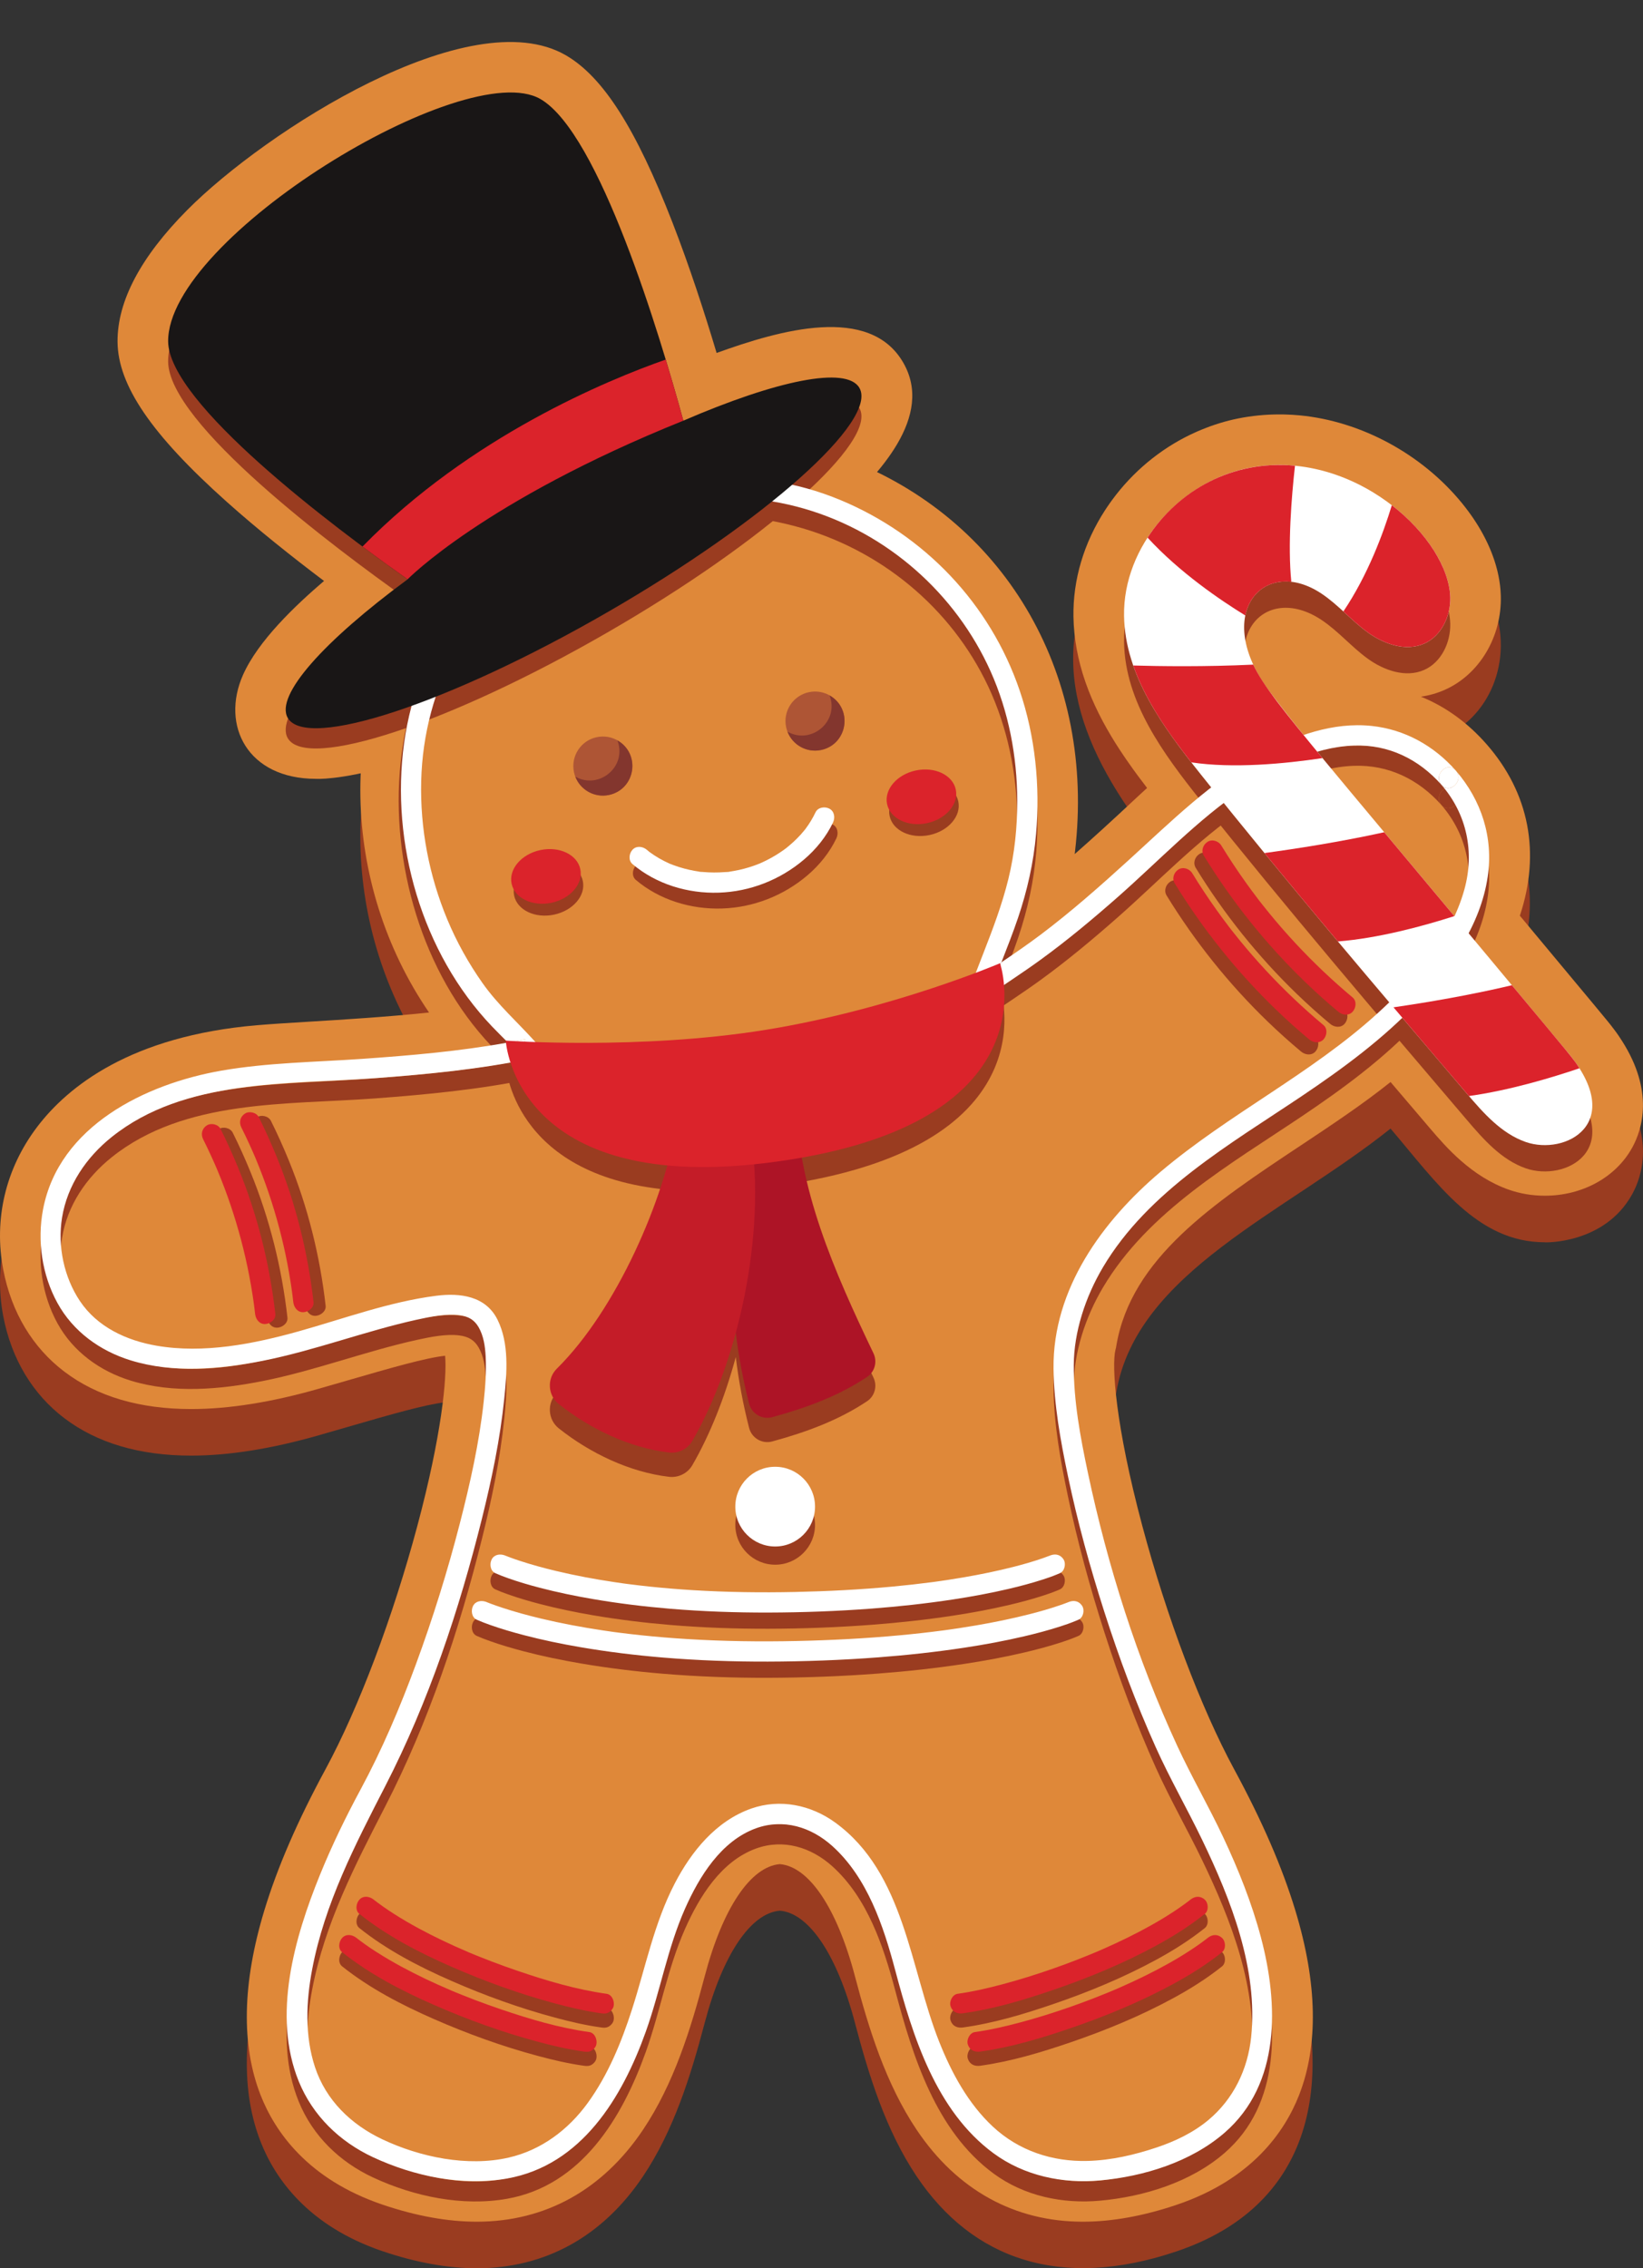 <?xml version="1.0" encoding="UTF-8"?><svg xmlns="http://www.w3.org/2000/svg" xmlns:xlink="http://www.w3.org/1999/xlink" height="1706.1" preserveAspectRatio="xMidYMid meet" version="1.0" viewBox="0.0 -31.6 1235.8 1706.1" width="1235.8" zoomAndPan="magnify"><rect x="0.0" y="-31.6" width="1235.8" height="1706.1" fill="#333333" stroke="none"/><defs><clipPath id="a"><path d="M 0 315 L 1235.762 315 L 1235.762 1674.5 L 0 1674.5 Z M 0 315"/></clipPath><clipPath id="b"><path d="M 0 280 L 1235.762 280 L 1235.762 1640 L 0 1640 Z M 0 280"/></clipPath></defs><g><g clip-path="url(#a)" id="change1_1"><path d="M 641.969 350.59 C 527.84 304.289 387.309 346.609 317.285 446.078 C 253.207 537.109 256.348 667.969 322.711 764.984 C 273.023 770.195 223.332 771.996 193.395 774.535 C 44.168 787.188 -13.035 878.004 2.477 958.574 C 8.625 990.516 24.508 1016.98 48.406 1035.121 C 73.012 1053.789 105.109 1063.262 143.816 1063.262 C 172.066 1063.262 204.305 1058.121 239.645 1048 C 247.395 1045.781 254.746 1043.648 261.719 1041.629 C 293.84 1032.328 319.988 1024.762 334.793 1023.148 C 336.32 1039.672 332.152 1082.891 313.945 1151.012 C 295.578 1219.711 269.77 1288.141 244.898 1334.051 C 223.715 1373.16 208.625 1407.98 198.77 1440.512 C 182.227 1495.109 181.316 1541.84 196.059 1579.41 C 206.625 1606.34 231.129 1642.488 287.859 1661.699 C 312.93 1670.191 336.73 1674.5 358.605 1674.5 C 410.043 1674.5 453.266 1650.609 483.602 1605.418 C 506.797 1570.871 519.629 1529.488 530.043 1489.922 C 543.512 1438.73 564.559 1407.371 586.555 1405.539 C 608.547 1407.371 629.598 1438.73 643.066 1489.922 C 653.477 1529.48 666.312 1570.859 689.516 1605.418 C 731.129 1667.398 797.305 1691.488 885.25 1661.699 C 984.414 1628.109 1004.59 1540.359 974.34 1440.512 C 945.516 1345.391 903.914 1318.422 859.164 1151.012 C 838.934 1075.32 836.035 1030.371 839.023 1018.629 L 839.41 1017.109 L 839.668 1015.57 C 854.883 925.293 966.809 880.617 1045.91 817.266 C 1081.121 858.641 1110.988 902.781 1161.922 902.789 C 1161.25 902.965 1206.871 904.508 1227.73 866.527 C 1235.219 852.895 1244.191 824.371 1220.109 786.492 C 1218.391 783.793 1216.738 781.246 1213.859 777.461 C 1212.172 775.211 1210.398 772.969 1208.578 770.77 L 1207.34 769.273 C 1202.859 763.801 1196.109 755.699 1184.969 742.348 C 1179.809 736.152 1150.531 700.996 1143.18 692.172 C 1170.129 611.16 1119.59 547.961 1068.762 527.422 C 1108.988 521.711 1135.27 481.469 1127.48 438.559 L 1127.449 438.398 C 1127.121 436.59 1126.719 434.711 1126.301 432.91 C 1125.48 429.762 1125.57 430.012 1124.73 427.23 C 1123.98 424.73 1123.211 422.52 1122.398 420.379 C 1121.672 418.461 1120.988 416.789 1120.43 415.512 C 1119.27 412.789 1118.43 411.121 1117.309 408.82 C 1085.52 345.91 1006.48 303.078 931.266 318.172 C 921.051 320.219 910.887 323.441 900.605 327.922 C 899.973 328.309 866.004 341.648 839.605 375.379 C 839.414 375.609 837.688 377.852 836.43 379.57 C 835.273 381.141 834.449 382.309 833.453 383.77 C 784.348 455.43 809.812 527.262 862.797 596.078 C 852.512 605.379 827.758 626.711 801.496 649.762 C 817.371 523.191 763.168 399.75 641.969 350.59" fill="#9a3c20"/></g><g id="change2_2"><path d="M 182.789 476.02 C 165.883 514.082 186.227 554.207 237.656 554.207 C 237.5 554.262 307.664 558.984 476.137 461.723 C 535.738 427.305 589.281 389.891 626.914 356.383 C 661.68 325.41 702.637 281.43 679.359 241.117 C 654.086 197.336 586.777 216.605 539.004 233.887 C 529.934 203.559 518.586 168.652 505.734 135.586 C 478.234 64.824 453.48 26.062 425.477 9.902 C 353.477 -31.629 199.605 67.195 140.891 126.309 C 105.867 161.566 88.211 194.91 88.414 225.441 C 88.629 258.109 113.883 295.176 170.297 345.625 C 193.941 366.77 219.984 387.477 243.715 405.363 C 222.211 423.781 194.227 450.266 182.789 476.02" fill="#df8839"/></g><g clip-path="url(#b)" id="change2_1"><path d="M 641.969 315.57 C 611.332 303.148 578.355 296.852 543.953 296.852 C 453.734 296.852 366.879 340.609 317.285 411.07 C 253.207 502.102 256.348 632.949 322.711 729.973 C 291.023 733.297 259.055 735.25 232.711 736.859 C 217.434 737.797 204.234 738.602 193.395 739.523 C 98.422 747.574 50.945 785.641 27.844 816.156 C 4.172 847.426 -4.836 885.57 2.477 923.562 C 8.625 955.5 24.508 981.969 48.406 1000.102 C 73.012 1018.781 105.109 1028.238 143.816 1028.238 C 172.066 1028.238 204.305 1023.109 239.645 1012.988 C 247.395 1010.77 254.746 1008.641 261.719 1006.621 C 293.84 997.32 319.988 989.746 334.793 988.137 C 336.32 1004.66 332.152 1047.879 313.945 1115.988 C 295.578 1184.699 269.77 1253.121 244.898 1299.039 C 223.715 1338.148 208.625 1372.969 198.77 1405.5 C 182.227 1460.09 181.316 1506.82 196.059 1544.391 C 206.625 1571.328 231.129 1607.469 287.859 1626.691 C 312.93 1635.18 336.73 1639.48 358.605 1639.48 C 410.043 1639.48 453.266 1615.602 483.602 1570.41 C 506.797 1535.852 519.629 1494.469 530.043 1454.898 C 543.512 1403.719 564.559 1372.359 586.555 1370.52 C 608.547 1372.359 629.598 1403.719 643.066 1454.898 C 653.477 1494.469 666.312 1535.84 689.516 1570.41 C 719.852 1615.602 763.074 1639.48 814.504 1639.48 C 836.379 1639.48 860.18 1635.18 885.25 1626.691 C 941.98 1607.469 966.484 1571.328 977.055 1544.398 C 991.793 1506.82 990.883 1460.09 974.34 1405.5 C 964.484 1372.969 949.395 1338.148 928.211 1299.039 C 903.34 1253.121 877.527 1184.699 859.164 1115.988 C 838.934 1040.309 836.035 995.359 839.023 983.617 L 839.41 982.098 L 839.668 980.555 C 850.77 914.684 912.781 873.512 978.438 829.922 C 1001.34 814.715 1024.949 799.039 1045.91 782.254 C 1046.289 782.695 1050.621 787.777 1050.621 787.777 C 1060.629 799.547 1069.379 809.809 1073.559 814.703 L 1075.98 817.547 C 1087.461 830.957 1106.672 853.398 1135.039 863.293 C 1143.57 866.266 1152.609 867.773 1161.922 867.773 C 1161.93 867.773 1161.93 867.773 1161.93 867.773 C 1190.23 867.773 1215.441 853.879 1227.73 831.512 C 1235.219 817.883 1244.191 789.359 1220.109 751.477 C 1218.391 748.777 1216.738 746.23 1213.859 742.449 C 1212.172 740.195 1210.398 737.953 1208.578 735.758 L 1207.34 734.262 C 1202.859 728.785 1196.109 720.688 1184.969 707.332 C 1179.809 701.137 1150.531 665.98 1143.18 657.16 C 1158.852 610.059 1150.34 565.012 1118.262 528.309 C 1103.949 511.941 1087.238 499.871 1068.762 492.41 C 1074.969 491.52 1080.961 489.809 1086.672 487.281 C 1112.738 475.719 1129.699 447.32 1128.852 416.609 C 1128.82 415.328 1128.75 414.051 1128.648 412.68 C 1128.621 412.23 1128.578 411.781 1128.531 411.301 C 1128.461 410.52 1128.379 409.75 1128.289 408.961 L 1128.27 408.781 C 1128.219 408.359 1128.16 407.93 1128.09 407.43 L 1128.039 407.078 C 1127.949 406.422 1127.859 405.762 1127.762 405.18 C 1127.68 404.672 1127.59 404.172 1127.48 403.551 L 1127.449 403.391 C 1127.328 402.73 1127.211 402.078 1127.109 401.559 C 1126.988 400.969 1126.859 400.371 1126.719 399.781 L 1126.672 399.52 C 1126.551 398.98 1126.422 398.441 1126.301 397.898 L 1125.801 395.969 C 1125.648 395.379 1125.488 394.789 1125.301 394.129 C 1125.141 393.539 1124.961 392.949 1124.789 392.398 L 1124.73 392.211 C 1124.578 391.691 1124.422 391.172 1124.25 390.641 C 1124.059 390.051 1123.859 389.461 1123.672 388.891 C 1123.48 388.34 1123.281 387.781 1123.059 387.16 C 1122.859 386.59 1122.648 386.031 1122.398 385.371 L 1122.34 385.219 C 1122.16 384.75 1121.98 384.27 1121.809 383.84 C 1121.57 383.219 1121.309 382.602 1121.02 381.891 C 1121.02 381.891 1120.578 380.828 1120.43 380.5 C 1120.148 379.84 1119.859 379.191 1119.57 378.559 C 1119.352 378.059 1119.121 377.559 1118.922 377.141 C 1118.629 376.52 1118.34 375.898 1118 375.211 L 1117.309 373.809 C 1116.988 373.172 1116.672 372.551 1116.328 371.91 L 1115.699 370.711 C 1115.34 370.051 1114.98 369.391 1114.602 368.711 L 1113.91 367.488 C 1113.539 366.84 1113.148 366.18 1112.77 365.539 L 1112.09 364.391 C 1111.672 363.711 1111.25 363.039 1110.879 362.441 L 1110.18 361.34 C 1109.719 360.629 1109.25 359.91 1108.77 359.191 L 1108.219 358.359 C 1107.719 357.629 1107.219 356.891 1106.699 356.16 L 1106.18 355.43 C 1105.641 354.672 1105.09 353.898 1104.551 353.172 L 1104.109 352.59 C 1103.512 351.77 1102.898 350.961 1102.23 350.109 L 1102 349.809 C 1101.34 348.961 1100.66 348.109 1099.969 347.262 L 1099.762 346.988 C 1069.602 310 1023.969 285.27 977.668 280.828 C 975.863 280.66 974.055 280.52 972.301 280.41 L 971.547 280.371 C 969.895 280.27 968.238 280.199 966.59 280.16 L 966.035 280.141 C 964.781 280.109 963.52 280.102 962.262 280.102 C 951.832 280.102 941.402 281.129 931.266 283.16 C 922.047 285.012 912.801 287.84 903.789 291.57 C 902.723 292 901.66 292.449 900.605 292.91 L 899.555 293.379 C 876.289 303.73 855.543 320 839.605 340.359 C 839.367 340.66 838.766 341.449 838.766 341.449 C 837.957 342.5 837.16 343.559 836.43 344.551 C 835.828 345.371 835.234 346.199 834.648 347.031 C 834.648 347.031 833.777 348.281 833.453 348.75 C 832.707 349.84 831.961 350.941 831.246 352.039 C 815.191 376.75 806.949 404.52 807.414 432.352 C 807.684 448.512 810.723 465.031 816.438 481.48 C 817.094 483.359 817.797 485.281 818.578 487.301 L 818.84 487.98 C 819.543 489.781 820.27 491.57 821.027 493.352 L 821.262 493.898 C 822.789 497.469 824.473 501.109 826.262 504.719 L 826.395 505 L 826.672 505.539 C 827.523 507.238 828.398 508.922 829.293 510.609 L 829.57 511.129 C 830.492 512.852 831.438 514.578 832.406 516.289 L 832.746 516.879 C 834.621 520.18 836.629 523.539 838.715 526.891 L 838.906 527.191 C 839.879 528.738 840.867 530.289 841.867 531.82 L 842.211 532.352 C 845.242 537 848.566 541.828 852.082 546.711 L 852.402 547.148 C 853.41 548.551 854.422 549.941 855.406 551.27 L 855.82 551.828 C 858.02 554.801 860.32 557.852 862.797 561.07 C 860.234 563.391 857.668 565.75 855.102 568.16 C 836.738 585.398 821.426 599.32 808.344 610.809 C 808.43 610.109 808.516 609.41 808.598 608.711 C 823.852 477.879 758.441 362.82 641.969 315.57" fill="#df8839"/></g><g id="change1_2"><path d="M 216.438 523.609 C 230.625 548.18 338.375 512.531 457.105 443.984 C 575.84 375.438 660.586 299.949 646.398 275.363 C 636.766 258.684 584.016 269.762 513.992 300.039 C 496.434 235.871 450.777 83.672 406.457 58.098 C 350.027 25.543 125.953 162.285 126.473 240.414 C 126.777 286.898 250.656 379.797 306.57 419.371 C 243.777 465.664 206.672 506.695 216.438 523.609" fill="#9a3c20"/></g><g id="change1_3"><path d="M 752.184 711.176 C 752.184 711.176 671.016 745.938 575.344 761.363 C 481.109 776.555 380.43 769.391 380.43 769.391 C 380.43 769.391 384.828 852.191 501.938 863.246 C 487.031 916.406 455.941 979.457 418.855 1016.102 C 411.242 1023.621 411.953 1036.129 420.336 1042.789 C 444 1061.578 473.785 1075.73 503.199 1079.191 C 510.242 1080.012 517.156 1076.629 520.719 1070.5 C 533.812 1047.93 545.137 1019.711 553.422 989.129 C 555.609 1007.07 558.957 1024.879 563.441 1042.391 C 565.406 1050.051 573.211 1054.68 580.84 1052.602 C 606.746 1045.531 630.746 1036.648 652.203 1022.328 C 658 1018.461 660.012 1010.871 657.004 1004.59 C 634.34 957.227 612.258 908.395 603.094 857.402 C 791.02 824.098 752.184 711.176 752.184 711.176" fill="#9a3c20"/></g><g id="change1_4"><path d="M 790.262 1150.422 C 790.016 1150.52 789.766 1150.621 789.516 1150.73 C 788.832 1151.031 789.633 1150.699 790.262 1150.422" fill="#9a3c20"/></g><g id="change1_5"><path d="M 702.219 1170.488 C 702.477 1170.469 702.422 1170.469 702.219 1170.488" fill="#9a3c20"/></g><g id="change1_6"><path d="M 369.848 1153.461 C 368.094 1156.781 368.699 1162.129 372.578 1163.871 C 375.684 1165.262 378.879 1166.469 382.082 1167.602 C 389.883 1170.371 397.84 1172.699 405.844 1174.789 C 419.039 1178.238 432.41 1181.012 445.852 1183.309 C 465.098 1186.609 484.512 1188.98 503.965 1190.609 C 528.59 1192.672 553.309 1193.539 578.016 1193.48 C 603.953 1193.41 629.91 1192.449 655.773 1190.488 C 676.168 1188.941 696.516 1186.711 716.738 1183.641 C 730.844 1181.488 744.895 1178.91 758.785 1175.648 C 767.457 1173.609 776.082 1171.328 784.555 1168.578 C 788.074 1167.43 791.582 1166.23 795 1164.801 C 795.734 1164.5 796.473 1164.199 797.199 1163.871 C 800.852 1162.25 801.988 1156.648 799.934 1153.461 C 797.652 1149.922 793.934 1149.09 790.262 1150.422 C 789.633 1150.699 788.832 1151.031 789.516 1150.73 C 789.766 1150.621 790.016 1150.52 790.262 1150.422 C 790.641 1150.262 790.957 1150.129 790.871 1150.16 C 790.434 1150.32 790.004 1150.52 789.566 1150.691 C 787.801 1151.391 786.016 1152.031 784.223 1152.648 C 777.043 1155.141 769.723 1157.219 762.363 1159.102 C 749.965 1162.27 737.41 1164.828 724.805 1167 C 720.773 1167.691 716.734 1168.34 712.691 1168.961 C 710.539 1169.281 708.383 1169.602 706.227 1169.91 C 705.199 1170.051 704.176 1170.199 703.148 1170.34 C 702.633 1170.41 702.109 1170.5 701.59 1170.551 C 701.891 1170.52 702.09 1170.5 702.219 1170.488 C 702.422 1170.469 702.477 1170.469 702.219 1170.488 C 701.938 1170.52 701.379 1170.578 700.977 1170.629 C 691.145 1171.922 681.289 1173.012 671.418 1173.941 C 647.066 1176.219 622.625 1177.48 598.176 1178 C 572.473 1178.551 546.754 1178.211 521.094 1176.629 C 510.223 1175.961 499.363 1175.07 488.531 1173.93 C 483.629 1173.41 478.734 1172.84 473.848 1172.219 C 472.766 1172.078 471.688 1171.941 470.609 1171.801 C 470.555 1171.789 470.516 1171.789 470.473 1171.781 C 470.48 1171.781 470.492 1171.789 470.504 1171.789 C 471.93 1171.98 469.336 1171.641 470.473 1171.781 C 469.867 1171.699 469.266 1171.621 468.664 1171.531 C 466.438 1171.23 464.215 1170.91 461.992 1170.57 C 447.281 1168.371 432.641 1165.641 418.176 1162.18 C 408.898 1159.961 399.676 1157.449 390.617 1154.461 C 388.008 1153.59 385.414 1152.691 382.844 1151.719 C 382.023 1151.41 381.207 1151.102 380.395 1150.77 C 380.109 1150.66 379.824 1150.539 379.539 1150.422 C 378.957 1150.191 379.176 1150.281 379.574 1150.449 C 379.809 1150.531 380.039 1150.629 380.266 1150.73 C 380.406 1150.789 380.547 1150.852 380.691 1150.91 C 380.746 1150.93 380.77 1150.941 380.73 1150.93 C 380.719 1150.922 380.703 1150.922 380.691 1150.91 C 380.512 1150.84 379.961 1150.609 379.574 1150.449 C 376.062 1149.172 371.781 1149.801 369.848 1153.461" fill="#9a3c20"/></g><g id="change1_7"><path d="M 470.504 1171.789 C 470.492 1171.789 470.48 1171.781 470.473 1171.781 C 469.336 1171.641 471.93 1171.98 470.504 1171.789" fill="#9a3c20"/></g><g id="change1_8"><path d="M 380.266 1150.73 C 380.039 1150.629 379.809 1150.531 379.574 1150.449 C 379.961 1150.609 380.512 1150.84 380.691 1150.91 C 380.547 1150.852 380.406 1150.789 380.266 1150.73" fill="#9a3c20"/></g><g id="change1_9"><path d="M 804.266 1185.398 C 804.016 1185.488 803.77 1185.59 803.52 1185.699 C 802.805 1186.02 803.633 1185.672 804.266 1185.398" fill="#9a3c20"/></g><g id="change1_10"><path d="M 462.723 1208.23 C 461.73 1208.102 464.047 1208.41 462.723 1208.23" fill="#9a3c20"/></g><g id="change1_11"><path d="M 355.848 1188.43 C 354.094 1191.75 354.699 1197.109 358.578 1198.852 C 361.852 1200.309 365.219 1201.578 368.598 1202.77 C 376.922 1205.73 385.41 1208.211 393.953 1210.449 C 408.035 1214.129 422.305 1217.09 436.648 1219.539 C 457.141 1223.051 477.812 1225.57 498.531 1227.309 C 524.809 1229.512 551.188 1230.441 577.555 1230.371 C 605.234 1230.301 632.934 1229.281 660.535 1227.18 C 682.254 1225.531 703.926 1223.16 725.461 1219.891 C 740.512 1217.602 755.504 1214.84 770.332 1211.359 C 779.586 1209.191 788.789 1206.75 797.832 1203.82 C 801.586 1202.602 805.332 1201.309 808.977 1199.789 C 809.719 1199.48 810.469 1199.172 811.203 1198.852 C 814.852 1197.219 815.992 1191.621 813.934 1188.43 C 811.652 1184.898 807.938 1184.059 804.266 1185.398 C 803.633 1185.672 802.805 1186.02 803.52 1185.699 C 803.77 1185.59 804.016 1185.488 804.266 1185.398 C 804.621 1185.25 804.918 1185.121 804.844 1185.148 C 804.371 1185.32 803.914 1185.531 803.449 1185.711 C 801.566 1186.461 799.66 1187.148 797.746 1187.809 C 790.086 1190.461 782.273 1192.68 774.418 1194.691 C 761.188 1198.07 747.793 1200.801 734.336 1203.121 C 730.035 1203.859 725.727 1204.551 721.41 1205.211 C 719.113 1205.559 716.812 1205.891 714.512 1206.219 C 713.418 1206.379 712.324 1206.531 711.227 1206.68 C 710.672 1206.762 710.117 1206.84 709.562 1206.91 C 711.312 1206.699 709.52 1206.91 708.773 1207.012 C 698.281 1208.391 687.766 1209.559 677.227 1210.539 C 651.242 1212.969 625.16 1214.32 599.066 1214.879 C 571.641 1215.469 544.191 1215.102 516.809 1213.41 C 505.207 1212.699 493.617 1211.75 482.059 1210.531 C 476.828 1209.98 471.605 1209.371 466.387 1208.711 C 465.234 1208.559 464.086 1208.41 462.934 1208.262 C 462.848 1208.25 462.781 1208.238 462.723 1208.23 C 464.047 1208.41 461.73 1208.102 462.723 1208.23 C 462.707 1208.23 462.699 1208.23 462.684 1208.23 C 462.031 1208.141 461.375 1208.051 460.719 1207.961 C 458.344 1207.629 455.973 1207.289 453.602 1206.93 C 437.902 1204.578 422.281 1201.672 406.84 1197.98 C 396.941 1195.609 387.102 1192.93 377.434 1189.73 C 374.648 1188.809 371.879 1187.852 369.137 1186.809 C 368.262 1186.48 367.391 1186.148 366.523 1185.801 C 366.219 1185.68 365.918 1185.551 365.613 1185.43 C 365.031 1185.199 365.203 1185.27 365.566 1185.422 C 365.801 1185.5 366.031 1185.602 366.262 1185.699 C 366.406 1185.77 366.555 1185.828 366.703 1185.891 C 366.77 1185.922 366.797 1185.93 366.762 1185.922 C 366.742 1185.91 366.723 1185.898 366.703 1185.891 C 366.508 1185.809 365.938 1185.57 365.566 1185.422 C 362.051 1184.148 357.777 1184.781 355.848 1188.43" fill="#9a3c20"/></g><g id="change1_12"><path d="M 366.262 1185.699 C 366.031 1185.602 365.801 1185.5 365.566 1185.422 C 365.938 1185.57 366.508 1185.809 366.703 1185.891 C 366.555 1185.828 366.406 1185.77 366.262 1185.699" fill="#9a3c20"/></g><g id="change1_13"><path d="M 993.957 434.672 C 1006.559 443.059 1016.48 454.93 1028.73 463.809 C 1040.988 472.691 1057.398 478.422 1071.238 472.281 C 1084.148 466.559 1091.199 451.57 1090.809 437.441 C 1089.551 391.559 1016.969 324.57 938.75 340.27 C 887.258 350.602 844.59 399 845.469 451.512 C 846.219 496.352 874.977 535.281 902.938 570.352 C 967.93 651.871 1035.559 731.234 1103.18 810.586 C 1115.77 825.359 1129.25 840.758 1147.578 847.148 C 1177.34 857.531 1223.738 833.367 1179.32 779.883 C 1011.441 577.781 987.266 551.238 954.848 508.148 C 911.188 450.109 950.363 405.672 993.957 434.672" fill="#9a3c20"/></g><g id="change1_14"><path d="M 613.031 1115.328 C 613.031 1098.77 599.609 1085.352 583.055 1085.352 C 566.496 1085.352 553.074 1098.77 553.074 1115.328 C 553.074 1131.891 566.496 1145.309 583.055 1145.309 C 599.609 1145.309 613.031 1131.891 613.031 1115.328" fill="#9a3c20"/></g><g id="change3_1"><path d="M 613.031 1101.629 C 613.031 1085.07 599.609 1071.648 583.055 1071.648 C 566.496 1071.648 553.074 1085.07 553.074 1101.629 C 553.074 1118.191 566.496 1131.609 583.055 1131.609 C 599.609 1131.609 613.031 1118.191 613.031 1101.629" fill="#fff"/></g><g id="change4_1"><path d="M 580.84 1034.328 C 606.746 1027.262 630.746 1018.379 652.203 1004.059 C 658 1000.199 660.012 992.602 657.004 986.316 C 627.691 925.07 599.34 861.359 598.66 793.707 L 553.074 793.707 L 550.355 915.875 C 549.977 952.32 554.398 988.812 563.441 1024.121 C 565.406 1031.781 573.211 1036.41 580.84 1034.328" fill="#ad1426"/></g><g id="change5_1"><path d="M 503.199 1060.922 C 510.242 1061.75 517.156 1058.359 520.719 1052.23 C 554.707 993.652 576.863 897.02 564.508 819.738 L 509.137 812.906 C 499.938 870.273 463.785 953.441 418.855 997.828 C 411.242 1005.352 411.953 1017.871 420.336 1024.52 C 444 1043.309 473.785 1057.461 503.199 1060.922" fill="#c41c28"/></g><g id="change1_15"><path d="M 1084.23 573.969 C 1090.73 581.32 1101.461 570.52 1094.988 563.199 C 1088.578 555.77 1077.859 566.578 1084.23 573.969" fill="#9a3c20"/></g><g id="change1_16"><path d="M 395.125 765.238 C 390.766 766.141 386.395 766.977 382.02 767.77 C 385.336 771.102 388.617 774.465 391.766 777.961 C 392.887 773.723 394.004 769.48 395.125 765.238" fill="#9a3c20"/></g><g id="change1_17"><path d="M 745.086 729.16 C 747.645 721.867 750.41 714.652 753.211 707.445 C 746.766 711.809 740.309 716.145 733.902 720.566 C 737.633 723.43 741.359 726.297 745.086 729.16" fill="#9a3c20"/></g><g id="change1_18"><path d="M 779.434 609.102 C 782.395 572.301 778.242 534.602 765.824 499.762 C 742.246 433.59 690.426 381.738 624.891 356.84 C 557.824 331.359 479.137 336.57 415.645 369.73 C 384.352 386.07 356.941 409.719 337.129 439.02 C 316.289 469.82 304.938 506.148 301.211 542.961 C 293.695 617.238 317.43 700.055 369.297 754.863 C 373.449 759.254 377.762 763.484 382.02 767.77 C 386.395 766.977 390.766 766.141 395.125 765.238 C 394.004 769.48 392.887 773.723 391.766 777.961 C 388.617 774.465 385.336 771.102 382.02 767.77 C 345.746 774.359 308.871 777.516 272.129 780.078 C 237.07 782.523 201.414 782.859 166.727 788.883 C 109.582 798.809 44.32 830.508 32.379 893.266 C 27.867 916.98 31.559 942.449 43.195 963.68 C 54.938 985.102 75.18 999.711 98.289 1006.84 C 130.258 1016.699 165.332 1013.57 197.629 1007.16 C 236.93 999.363 274.551 984.844 313.66 976.203 C 323.816 973.961 335.852 971.566 345.617 972.867 C 352.359 973.766 356.789 976.344 360.008 981.918 C 363.766 988.43 364.906 996.379 365.297 1003.828 C 365.887 1015.219 365.039 1026.68 363.809 1038 C 360.434 1068.988 353.551 1099.68 345.781 1129.828 C 336.586 1165.539 325.582 1200.809 312.844 1235.41 C 300.953 1267.699 287.48 1299.422 271.148 1329.73 C 259.898 1350.602 249.535 1371.941 240.617 1393.922 C 221.527 1440.949 204.562 1499.641 224.691 1549.102 C 235.219 1574.961 255.477 1594.512 280.66 1606.23 C 311.32 1620.5 347.75 1628.18 381.383 1622.23 C 437.406 1612.32 468.062 1561.281 485.73 1511.801 C 496.621 1481.301 502.086 1448.91 515.25 1419.25 C 525.992 1395.051 542.387 1368.34 568.605 1358.809 C 589.195 1351.32 610.125 1357.781 626.117 1372.219 C 652.426 1395.969 664.48 1432.199 673.312 1465.422 C 686.555 1515.23 703.934 1571.328 747.348 1603.27 C 770.371 1620.211 799.223 1626.23 827.395 1623.66 C 860.398 1620.648 895.691 1609.801 921.086 1587.77 C 963.473 1551 961.66 1490.828 948.465 1441.02 C 941.574 1415.012 931.5 1389.879 920.086 1365.551 C 909.184 1342.309 896.262 1320.109 885.488 1296.801 C 855.309 1231.512 833.105 1161.48 818.219 1091.148 C 812.629 1064.738 807.535 1037.539 807.641 1010.441 C 807.738 985.598 816.355 959.133 829.629 936.766 C 863.695 879.328 925.359 844.23 979.23 808.012 C 1010.18 787.199 1040.289 765.094 1065.988 737.875 C 1090.711 711.699 1113.641 679.543 1118.988 643.078 C 1123.34 613.531 1114.391 585.699 1094.988 563.199 C 1101.461 570.52 1090.73 581.32 1084.23 573.969 C 1103.398 596.211 1109.23 624.551 1101.422 652.738 C 1091.148 689.793 1063.77 720.672 1035.961 745.969 C 986.008 791.383 924.445 821.438 872.965 864.973 C 829.184 901.988 791.773 953.18 792.426 1012.941 C 792.723 1040.031 797.676 1067.219 803.215 1093.648 C 810.457 1128.219 819.836 1162.359 830.629 1195.98 C 841.715 1230.52 854.379 1264.602 869.25 1297.699 C 879.926 1321.461 892.895 1343.988 904.188 1367.441 C 925.934 1412.578 946.383 1464.77 941.066 1515.82 C 938.531 1540.172 927.738 1562.512 908.836 1578.27 C 897.547 1587.691 883.918 1594.199 870.059 1598.84 C 853.273 1604.469 835.793 1608.531 818.035 1608.988 C 791.555 1609.68 766.297 1601.359 746.781 1583.168 C 728.184 1565.84 715.703 1542.73 706.41 1519.328 C 684.352 1463.77 680.402 1392.5 628.312 1354.539 C 610.012 1341.199 586.652 1336.352 565.055 1343.949 C 538.59 1353.27 520.02 1376.172 507.469 1400.379 C 491.977 1430.25 485.637 1463.078 475.426 1494.84 C 467.457 1519.621 457.453 1544.16 442.09 1565.352 C 427.453 1585.551 407.117 1600.859 382.594 1606.48 C 351.629 1613.582 315.953 1606.129 287.652 1592.762 C 264.148 1581.66 245.172 1563.43 236.914 1538.391 C 229.133 1514.789 230.223 1489.078 234.789 1464.949 C 244.172 1415.379 267.109 1371.172 289.914 1326.781 C 322.43 1263.512 345.43 1194.531 362.555 1125.621 C 369.914 1095.988 376.199 1065.91 379.293 1035.512 C 381.25 1016.281 383.098 994.184 374.23 976.273 C 365.363 958.363 346.051 955.949 328.102 958.246 C 293.012 962.738 258.855 975.395 224.941 984.91 C 190.738 994.508 153.215 1001.949 117.676 995.801 C 95.133 991.895 73.258 981.793 60.172 962.305 C 48.109 944.336 43.199 920.902 46.66 899.555 C 50.633 875.051 64.922 854.102 84.102 838.773 C 138.883 794.984 215.734 799.504 281.75 794.609 C 321.059 791.699 360.523 787.902 399.172 779.918 C 405.102 778.695 406.105 771.168 402.531 767.195 C 388.965 752.137 373.98 738.922 362.336 722.176 C 352.281 707.719 343.727 692.16 336.848 675.953 C 322.801 642.859 315.344 606.809 315.125 570.871 C 314.914 536.09 321.551 500.809 337.031 469.5 C 352.109 438.988 375.238 413.219 403.613 394.48 C 459.969 357.262 532.938 346.852 597.953 364.16 C 661.508 381.078 715.355 425.199 743.348 484.82 C 757.859 515.73 764.812 549.949 765.117 584.012 C 765.297 603.699 763.516 623.41 758.984 642.602 C 754.355 662.199 747.273 681.062 739.969 699.797 C 736.691 708.203 733.395 716.602 730.406 725.113 C 728.266 731.211 736.211 737.422 741.586 733.711 C 755.273 724.27 769.258 715.266 782.711 705.488 C 802.953 690.781 822.172 674.715 840.934 658.172 C 871.887 630.871 900.559 600.469 934.809 577.191 C 959.352 560.512 987.934 545.52 1018.23 544.41 C 1044.32 543.469 1067.102 554.59 1084.23 573.969 C 1077.859 566.578 1088.578 555.77 1094.988 563.199 C 1078.5 544.539 1056.691 532.309 1031.809 529.648 C 1002.801 526.551 973.703 537 948.652 550.781 C 911.043 571.48 880.746 601.609 849.277 630.262 C 827.766 649.852 805.887 669.199 782.629 686.719 C 773.035 693.945 763.141 700.723 753.211 707.445 C 750.41 714.652 747.645 721.867 745.086 729.16 C 741.359 726.297 737.633 723.43 733.902 720.566 C 740.309 716.145 746.766 711.809 753.211 707.445 C 757.633 696.055 762.137 684.691 766.023 673.102 C 773.008 652.281 777.668 631 779.434 609.102" fill="#9a3c20"/></g><g id="change3_2"><path d="M 395.125 750.016 C 390.766 750.918 386.395 751.754 382.02 752.547 C 385.332 755.879 388.617 759.242 391.766 762.738 C 392.887 758.496 394.004 754.258 395.125 750.016" fill="#fff"/></g><g id="change3_3"><path d="M 745.086 713.938 C 747.645 706.645 750.414 699.426 753.215 692.223 C 746.77 696.582 740.309 700.922 733.902 705.344 C 737.633 708.207 741.359 711.074 745.086 713.938" fill="#fff"/></g><g id="change3_4"><path d="M 779.273 595.762 C 782.438 559.469 778.691 522.262 766.934 487.711 C 744.773 422.609 695.391 370.84 632.039 344.469 C 565.906 316.941 488.469 323.73 425.5 356.539 C 394.18 372.871 366.57 395.93 345.402 424.219 C 322.906 454.281 309.074 490.289 303.953 527.379 C 293.59 602.449 317.293 685.141 370.035 740.422 C 373.961 744.535 378.012 748.52 382.02 752.547 C 386.395 751.754 390.766 750.918 395.125 750.016 C 394.004 754.258 392.887 758.496 391.766 762.738 C 388.617 759.242 385.332 755.879 382.02 752.547 C 345.746 759.137 308.871 762.293 272.129 764.855 C 237.07 767.301 201.414 767.637 166.727 773.66 C 109.582 783.586 44.32 815.285 32.379 878.043 C 27.867 901.758 31.559 927.227 43.195 948.457 C 54.938 969.879 75.18 984.488 98.289 991.613 C 130.258 1001.469 165.332 998.348 197.629 991.938 C 236.93 984.141 274.551 969.617 313.66 960.98 C 323.816 958.734 335.852 956.344 345.617 957.645 C 352.359 958.543 356.789 961.121 360.008 966.695 C 363.766 973.207 364.906 981.156 365.297 988.609 C 365.887 999.992 365.039 1011.461 363.809 1022.77 C 360.434 1053.77 353.551 1084.449 345.781 1114.609 C 336.586 1150.32 325.582 1185.59 312.844 1220.191 C 300.953 1252.48 287.48 1284.199 271.148 1314.512 C 259.898 1335.379 249.535 1356.719 240.617 1378.691 C 221.527 1425.73 204.562 1484.41 224.691 1533.879 C 235.219 1559.738 255.477 1579.289 280.66 1591.012 C 311.32 1605.27 347.75 1612.949 381.383 1607 C 437.406 1597.09 468.062 1546.051 485.73 1496.578 C 496.621 1466.078 502.086 1433.68 515.25 1404.02 C 525.992 1379.828 542.387 1353.109 568.605 1343.578 C 589.195 1336.102 610.125 1342.551 626.117 1356.988 C 652.426 1380.738 664.48 1416.98 673.312 1450.199 C 686.555 1500.012 703.934 1556.109 747.348 1588.051 C 770.371 1604.98 799.223 1611 827.395 1608.441 C 860.398 1605.43 895.691 1594.582 921.086 1572.551 C 963.473 1535.77 961.66 1475.609 948.465 1425.801 C 941.574 1399.789 931.5 1374.648 920.086 1350.328 C 909.184 1327.078 896.262 1304.891 885.488 1281.578 C 855.309 1216.289 833.105 1146.262 818.219 1075.93 C 812.629 1049.52 807.535 1022.32 807.641 995.219 C 807.738 970.375 816.355 943.91 829.629 921.539 C 863.695 864.105 925.359 829.008 979.23 792.785 C 1010.18 771.977 1040.289 749.871 1065.988 722.652 C 1090.711 696.477 1113.641 664.32 1118.988 627.859 C 1123.34 598.309 1114.391 570.48 1094.988 547.98 C 1101.461 555.301 1090.73 566.102 1084.23 558.738 C 1103.398 580.988 1109.23 609.328 1101.422 637.52 C 1091.148 674.57 1063.77 705.449 1035.961 730.742 C 986.008 776.16 924.445 806.215 872.965 849.746 C 829.184 886.766 791.773 937.957 792.426 997.723 C 792.723 1024.801 797.676 1052 803.215 1078.43 C 810.457 1113 819.836 1147.129 830.629 1180.762 C 841.715 1215.289 854.379 1249.379 869.25 1282.48 C 879.926 1306.23 892.895 1328.77 904.188 1352.211 C 925.934 1397.352 946.383 1449.551 941.066 1500.602 C 938.531 1524.941 927.738 1547.281 908.836 1563.051 C 897.547 1572.461 883.918 1578.98 870.059 1583.621 C 853.273 1589.238 835.793 1593.301 818.035 1593.77 C 791.555 1594.461 766.297 1586.141 746.781 1567.949 C 728.184 1550.609 715.703 1527.512 706.41 1504.109 C 684.352 1448.551 680.402 1377.27 628.312 1339.32 C 610.012 1325.98 586.652 1321.129 565.055 1328.73 C 538.59 1338.051 520.02 1360.949 507.469 1385.16 C 491.977 1415.031 485.637 1447.852 475.426 1479.609 C 467.457 1504.391 457.453 1528.93 442.09 1550.129 C 427.453 1570.32 407.117 1585.641 382.594 1591.262 C 351.629 1598.352 315.953 1590.91 287.652 1577.539 C 264.148 1566.441 245.172 1548.199 236.914 1523.172 C 229.133 1499.57 230.223 1473.859 234.789 1449.719 C 244.172 1400.16 267.109 1355.949 289.914 1311.559 C 322.43 1248.281 345.43 1179.309 362.555 1110.391 C 369.914 1080.77 376.199 1050.691 379.293 1020.289 C 381.25 1001.051 383.098 978.961 374.23 961.051 C 365.363 943.141 346.051 940.727 328.102 943.023 C 293.012 947.516 258.855 960.172 224.941 969.688 C 190.738 979.285 153.215 986.73 117.676 980.574 C 95.133 976.672 73.258 966.57 60.172 947.082 C 48.109 929.113 43.199 905.68 46.66 884.332 C 50.633 859.828 64.922 838.879 84.102 823.551 C 138.883 779.762 215.734 784.281 281.75 779.387 C 321.059 776.477 360.523 772.68 399.172 764.695 C 405.102 763.473 406.105 755.945 402.531 751.973 C 389.215 737.191 374.469 724.203 362.934 707.84 C 352.445 692.957 343.492 676.891 336.477 660.078 C 322.758 627.199 315.898 591.469 316.801 555.84 C 318.594 485.059 353.535 420.191 413.043 381.449 C 468.98 345.02 540.766 332.359 605.207 351.09 C 667.102 369.09 718.785 414.66 745.078 473.359 C 758.711 503.809 765.055 537.352 765.129 570.621 C 765.176 590.441 763.203 610.211 758.477 629.48 C 753.777 648.648 746.785 667.102 739.625 685.457 C 736.461 693.566 733.289 701.676 730.406 709.891 C 728.266 715.984 736.211 722.195 741.586 718.488 C 755.273 709.047 769.258 700.043 782.711 690.266 C 802.953 675.555 822.172 659.488 840.934 642.949 C 871.887 615.648 900.559 585.25 934.809 561.969 C 959.352 545.289 987.934 530.289 1018.23 529.191 C 1044.32 528.238 1067.102 539.359 1084.23 558.738 C 1077.859 551.352 1088.578 540.539 1094.988 547.98 C 1078.5 529.32 1056.691 517.09 1031.809 514.43 C 1002.801 511.328 973.703 521.77 948.652 535.559 C 911.043 556.262 880.746 586.391 849.277 615.039 C 827.766 634.629 805.887 653.98 782.629 671.5 C 773.035 678.719 763.145 685.496 753.215 692.223 C 750.414 699.426 747.645 706.645 745.086 713.938 C 741.359 711.074 737.633 708.207 733.902 705.344 C 740.309 700.922 746.77 696.582 753.215 692.223 C 757.516 681.152 761.887 670.109 765.695 658.852 C 772.641 638.328 777.391 617.359 779.273 595.762" fill="#fff"/></g><g id="change3_5"><path d="M 1084.23 558.738 C 1090.73 566.102 1101.461 555.301 1094.988 547.98 C 1088.578 540.539 1077.859 551.352 1084.23 558.738" fill="#fff"/></g><g id="change3_6"><path d="M 993.957 414.879 C 1006.559 423.27 1016.48 435.141 1028.73 444.02 C 1040.988 452.898 1057.398 458.629 1071.238 452.488 C 1084.148 446.762 1091.199 431.781 1090.809 417.648 C 1089.551 371.77 1016.969 304.781 938.75 320.48 C 887.258 330.809 844.59 379.211 845.469 431.719 C 846.219 476.559 874.977 515.488 902.938 550.559 C 967.93 632.078 1035.559 711.445 1103.18 790.797 C 1115.77 805.57 1129.25 820.965 1147.578 827.359 C 1177.34 837.738 1223.738 813.574 1179.32 760.094 C 1011.441 557.988 987.266 531.449 954.848 488.359 C 911.188 430.32 950.363 385.879 993.957 414.879" fill="#fff"/></g><g id="change6_1"><path d="M 1137.199 709.449 C 1105.969 716.898 1073.289 722.406 1048.129 726.074 C 1069.039 750.734 1101.238 788.531 1104.898 792.797 C 1135.691 788.48 1167.379 778.926 1187.988 771.895 C 1183.211 764.371 1182.77 764.18 1137.199 709.449" fill="#db232b"/></g><g id="change6_2"><path d="M 1041.16 594.379 C 1007.871 601.711 974.297 606.891 951.074 610.031 C 969.348 632.301 987.773 654.449 1006.289 676.516 C 1036.641 674.129 1069.891 665.148 1093.871 657.469 C 1072.91 632.352 1055.629 611.699 1041.16 594.379" fill="#db232b"/></g><g id="change6_3"><path d="M 994.719 538.609 C 965.887 503.629 949.824 483.762 942.648 468.301 C 906.531 470.02 872.172 469.531 852.383 468.969 C 861.504 495.191 878.445 519.301 896.027 541.809 C 927.535 546.559 966.23 542.891 994.719 538.609" fill="#db232b"/></g><g id="change6_4"><path d="M 863.156 372.781 C 887.168 398.988 918.262 420.031 936.672 431.34 C 940.191 414.18 953.945 404.051 971.285 406.02 C 968.488 378.52 971.398 342.359 974.031 318.719 C 926.977 314.211 886.297 337.172 863.156 372.781" fill="#db232b"/></g><g id="change6_5"><path d="M 1071.238 452.488 C 1084.148 446.762 1091.199 431.781 1090.809 417.648 C 1090.199 395.609 1073.129 368.691 1046.879 348.41 C 1040.531 369.27 1028.891 400.941 1010.43 428.309 C 1016.371 433.738 1022.219 439.301 1028.73 444.02 C 1040.988 452.898 1057.398 458.629 1071.238 452.488" fill="#db232b"/></g><g id="change7_1"><path d="M 216.438 508.379 C 230.625 532.953 338.375 497.312 457.109 428.762 C 575.84 360.207 660.586 284.715 646.398 260.141 C 636.77 243.469 584.016 254.535 513.992 284.816 C 496.434 220.648 450.777 68.441 406.457 42.879 C 350.027 10.32 125.953 147.059 126.469 225.191 C 126.777 271.676 250.652 364.566 306.57 404.148 C 243.777 450.438 206.672 491.473 216.438 508.379" fill="#191616"/></g><g id="change6_6"><path d="M 272.656 379.488 C 285.324 388.949 296.953 397.34 306.57 404.141 C 306.57 404.141 364.062 345.16 513.992 284.809 C 510.57 272.309 506.078 256.449 500.742 238.852 C 457.172 254.121 353.543 296.73 272.656 379.488" fill="#db232b"/></g><g id="change1_19"><path d="M 416.742 656.359 C 431.008 653.328 440.695 642.012 438.371 631.059 C 436.055 620.121 422.605 613.699 408.34 616.719 C 394.07 619.75 384.387 631.07 386.707 642.02 C 389.027 652.961 402.477 659.379 416.742 656.359" fill="#9a3c20"/></g><g id="change1_20"><path d="M 699.16 596.48 C 713.426 593.461 723.113 582.129 720.789 571.191 C 718.473 560.238 705.023 553.82 690.758 556.852 C 676.488 559.871 666.805 571.199 669.125 582.141 C 671.445 593.09 684.895 599.512 699.16 596.48" fill="#9a3c20"/></g><g id="change1_21"><path d="M 608.344 603.84 C 608.312 603.879 608.281 603.922 608.254 603.949 C 608.227 603.988 608.195 604.031 608.172 604.059 C 607.547 604.922 609.016 603.012 608.344 603.84" fill="#9a3c20"/></g><g id="change1_22"><path d="M 490.57 620.77 C 490.742 621.07 491.246 621.371 491.051 621.172 C 490.84 621.031 490.633 620.879 490.57 620.77" fill="#9a3c20"/></g><g id="change1_23"><path d="M 506.262 629.93 C 506.125 629.871 505.988 629.828 505.859 629.762 C 506.328 629.988 506.742 630.148 506.262 629.93" fill="#9a3c20"/></g><g id="change1_24"><path d="M 593.965 618.172 C 593.914 618.211 593.867 618.238 593.816 618.281 C 593.629 618.43 593.77 618.32 593.965 618.172" fill="#9a3c20"/></g><g id="change1_25"><path d="M 528.246 635.859 C 527.84 635.801 527.434 635.75 527.031 635.68 C 526.324 635.57 525.617 635.461 524.914 635.328 C 522.32 634.871 519.742 634.289 517.195 633.609 C 514.391 632.859 511.617 631.98 508.898 630.961 C 508.156 630.691 507.418 630.398 506.684 630.102 C 506.543 630.039 506.402 629.98 506.262 629.93 C 506.742 630.148 506.328 629.988 505.859 629.762 C 505.988 629.828 506.125 629.871 506.262 629.93 C 506.203 629.898 506.137 629.871 506.047 629.828 C 504.797 629.262 503.551 628.691 502.324 628.07 C 499.73 626.77 497.211 625.32 494.777 623.738 C 493.66 623.012 492.559 622.238 491.48 621.449 C 491.387 621.379 491.215 621.281 491.051 621.172 C 491.246 621.371 490.742 621.07 490.57 620.77 C 490.633 620.879 490.84 621.031 491.051 621.172 C 491 621.121 490.918 621.039 490.766 620.91 C 490.18 620.441 489.594 619.961 489.02 619.469 C 485.984 616.898 481.191 616.27 478.254 619.469 C 475.652 622.301 475.012 627.488 478.254 630.238 C 496.141 645.391 519.918 652.512 543.207 651.738 C 566.68 650.961 589.254 642.102 607.148 626.941 C 616.195 619.27 623.973 609.699 629.086 598.98 C 630.797 595.391 630.199 590.59 626.355 588.559 C 622.965 586.77 617.773 587.461 615.941 591.289 C 613.91 595.559 611.473 599.602 608.668 603.398 C 608.531 603.59 608.391 603.77 608.254 603.949 C 608.281 603.922 608.312 603.879 608.344 603.84 C 609.016 603.012 607.547 604.922 608.172 604.059 C 608.195 604.031 608.227 603.988 608.254 603.949 C 607.934 604.352 607.621 604.75 607.301 605.141 C 606.531 606.07 605.738 606.988 604.93 607.891 C 603.23 609.781 601.445 611.59 599.586 613.328 C 597.766 615.02 595.859 616.602 593.938 618.172 C 593.883 618.219 593.852 618.25 593.816 618.281 C 593.867 618.238 593.914 618.211 593.965 618.172 C 594.039 618.109 594.113 618.051 594.184 618 C 594.234 617.961 594.297 617.91 594.344 617.871 C 594.336 617.879 594.27 617.93 594.184 618 C 594.109 618.059 594.039 618.121 593.965 618.172 C 593.77 618.32 593.629 618.43 593.816 618.281 C 593.762 618.309 593.703 618.352 593.652 618.391 C 593.188 618.738 592.723 619.078 592.254 619.422 C 591.156 620.211 590.039 620.98 588.906 621.73 C 584.66 624.531 580.191 626.988 575.559 629.09 C 575.02 629.34 574.477 629.57 573.934 629.809 C 573.875 629.84 573.848 629.852 573.809 629.871 C 574.008 629.789 574.203 629.711 574.391 629.621 C 574.34 629.641 573.336 630.078 573.809 629.871 C 573.633 629.941 573.461 630 573.293 630.07 C 572.098 630.539 570.895 631 569.684 631.422 C 567.254 632.281 564.785 633.051 562.293 633.711 C 559.738 634.379 557.156 634.949 554.555 635.41 C 553.832 635.531 553.109 635.648 552.387 635.762 C 552.078 635.809 551.766 635.852 551.457 635.898 C 550.559 636.031 551.863 635.852 551.926 635.828 C 550.641 636.25 548.914 636.172 547.57 636.27 C 542.199 636.699 536.789 636.672 531.422 636.191 C 530.277 636.09 528.84 636.148 527.746 635.801 C 527.801 635.82 529.141 636.012 528.246 635.859" fill="#9a3c20"/></g><g id="change1_26"><path d="M 574.391 629.621 C 574.203 629.711 574.008 629.789 573.809 629.871 C 573.336 630.078 574.34 629.641 574.391 629.621" fill="#9a3c20"/></g><g id="change1_27"><path d="M 594.184 618 C 594.27 617.93 594.336 617.879 594.344 617.871 C 594.297 617.91 594.234 617.961 594.184 618" fill="#9a3c20"/></g><g id="change8_1"><path d="M 458.066 566.34 C 470.07 563.789 477.738 552 475.195 539.988 C 472.648 527.988 460.855 520.32 448.852 522.871 C 436.844 525.41 429.176 537.211 431.723 549.211 C 434.266 561.219 446.062 568.879 458.066 566.34" fill="#ae5535"/></g><g id="change8_2"><path d="M 617.641 532.512 C 629.645 529.961 637.312 518.172 634.77 506.16 C 632.223 494.16 620.43 486.488 608.426 489.031 C 596.418 491.578 588.75 503.371 591.297 515.379 C 593.84 527.379 605.637 535.051 617.641 532.512" fill="#ae5535"/></g><g id="change9_1"><path d="M 432.738 552.559 C 436.582 562.59 447.227 568.641 458.066 566.34 C 478.047 562.102 482.145 535.32 464.371 525.27 C 471.891 544.898 450.609 562.66 432.738 552.559" fill="#83362e"/></g><g id="change9_2"><path d="M 592.312 518.73 C 596.156 528.762 606.801 534.801 617.641 532.512 C 637.617 528.27 641.719 501.48 623.945 491.441 C 631.461 511.059 610.191 528.828 592.312 518.73" fill="#83362e"/></g><g id="change3_7"><path d="M 503.734 618.012 C 503.598 617.961 503.461 617.91 503.332 617.852 C 503.805 618.078 504.215 618.238 503.734 618.012" fill="#fff"/></g><g id="change3_8"><path d="M 605.82 591.93 C 605.789 591.961 605.758 592 605.727 592.039 C 605.699 592.078 605.672 592.109 605.645 592.148 C 605.02 593.012 606.492 591.102 605.82 591.93" fill="#fff"/></g><g id="change3_9"><path d="M 488.043 608.859 C 488.215 609.148 488.719 609.461 488.523 609.25 C 488.312 609.121 488.105 608.969 488.043 608.859" fill="#fff"/></g><g id="change3_10"><path d="M 571.863 617.711 C 571.68 617.801 571.48 617.879 571.281 617.961 C 570.809 618.172 571.816 617.73 571.863 617.711" fill="#fff"/></g><g id="change3_11"><path d="M 591.656 606.078 C 591.742 606.02 591.809 605.961 591.816 605.961 C 591.77 606 591.711 606.039 591.656 606.078" fill="#fff"/></g><g id="change3_12"><path d="M 525.719 623.949 C 525.312 623.891 524.91 623.828 524.504 623.77 C 523.797 623.66 523.094 623.539 522.391 623.422 C 519.793 622.949 517.215 622.379 514.668 621.699 C 511.863 620.949 509.094 620.07 506.371 619.051 C 505.629 618.77 504.891 618.488 504.156 618.191 C 504.016 618.129 503.875 618.07 503.734 618.012 C 504.215 618.238 503.805 618.078 503.332 617.852 C 503.461 617.91 503.598 617.961 503.734 618.012 C 503.676 617.988 503.609 617.961 503.52 617.922 C 502.27 617.352 501.023 616.781 499.797 616.16 C 497.207 614.852 494.684 613.41 492.254 611.82 C 491.133 611.09 490.035 610.328 488.957 609.539 C 488.859 609.469 488.691 609.359 488.523 609.25 C 488.719 609.461 488.215 609.148 488.043 608.859 C 488.105 608.969 488.312 609.121 488.523 609.25 C 488.477 609.199 488.395 609.129 488.238 609 C 487.652 608.52 487.066 608.051 486.492 607.559 C 483.457 604.988 478.664 604.359 475.727 607.559 C 473.129 610.391 472.484 615.57 475.727 618.32 C 493.613 633.48 517.391 640.602 540.68 639.828 C 564.152 639.051 586.73 630.18 604.621 615.02 C 613.668 607.359 621.445 597.789 626.562 587.059 C 628.273 583.48 627.672 578.68 623.828 576.648 C 620.438 574.859 615.246 575.539 613.414 579.379 C 611.383 583.641 608.945 587.691 606.141 591.488 C 606.004 591.672 605.863 591.859 605.727 592.039 C 605.758 592 605.789 591.961 605.82 591.93 C 606.492 591.102 605.02 593.012 605.645 592.148 C 605.672 592.109 605.699 592.078 605.727 592.039 C 605.406 592.43 605.094 592.828 604.773 593.219 C 604.004 594.16 603.215 595.078 602.406 595.98 C 600.703 597.871 598.918 599.68 597.059 601.41 C 595.242 603.109 593.336 604.68 591.414 606.262 C 591.355 606.309 591.324 606.328 591.289 606.359 C 591.34 606.328 591.387 606.289 591.438 606.262 C 591.512 606.199 591.59 606.141 591.656 606.078 C 591.711 606.039 591.77 606 591.816 605.961 C 591.809 605.961 591.742 606.02 591.656 606.078 C 591.582 606.141 591.516 606.199 591.438 606.262 C 591.246 606.41 591.102 606.52 591.289 606.359 C 591.234 606.398 591.176 606.441 591.125 606.48 C 590.664 606.82 590.195 607.172 589.727 607.512 C 588.629 608.301 587.512 609.07 586.383 609.82 C 582.133 612.621 577.664 615.078 573.031 617.18 C 572.492 617.422 571.949 617.66 571.41 617.898 C 571.348 617.922 571.32 617.941 571.281 617.961 C 571.48 617.879 571.68 617.801 571.863 617.711 C 571.816 617.73 570.809 618.172 571.281 617.961 C 571.109 618.02 570.934 618.09 570.766 618.148 C 569.574 618.629 568.367 619.078 567.156 619.512 C 564.727 620.371 562.262 621.129 559.77 621.789 C 557.215 622.469 554.629 623.039 552.027 623.488 C 551.305 623.621 550.586 623.738 549.859 623.852 C 549.551 623.898 549.238 623.941 548.93 623.98 C 548.031 624.121 549.336 623.941 549.402 623.922 C 548.117 624.34 546.391 624.262 545.043 624.359 C 539.672 624.781 534.266 624.75 528.898 624.281 C 527.75 624.18 526.316 624.238 525.219 623.891 C 525.273 623.898 526.613 624.09 525.719 623.949" fill="#fff"/></g><g id="change3_13"><path d="M 591.438 606.262 C 591.387 606.289 591.34 606.328 591.289 606.359 C 591.102 606.52 591.246 606.41 591.438 606.262" fill="#fff"/></g><g id="change6_7"><path d="M 414.848 647.422 C 429.113 644.398 438.801 633.07 436.48 622.129 C 434.156 611.18 420.711 604.762 406.445 607.789 C 392.176 610.809 382.492 622.141 384.812 633.078 C 387.133 644.031 400.582 650.449 414.848 647.422" fill="#db232b"/></g><g id="change6_8"><path d="M 697.266 587.551 C 711.531 584.52 721.219 573.199 718.898 562.25 C 716.574 551.309 703.129 544.891 688.863 547.91 C 674.594 550.941 664.91 562.262 667.23 573.211 C 669.551 584.148 682.996 590.57 697.266 587.551" fill="#db232b"/></g><g id="change6_9"><path d="M 595.297 840.453 C 792.094 808.93 752.184 692.906 752.184 692.906 C 752.184 692.906 671.016 727.668 575.344 743.094 C 481.109 758.289 380.43 751.121 380.43 751.121 C 380.43 751.121 386.902 873.836 595.297 840.453" fill="#db232b"/></g><g id="change3_14"><path d="M 470.504 1159.609 C 470.488 1159.609 470.477 1159.609 470.461 1159.602 C 469.348 1159.461 471.926 1159.801 470.504 1159.609" fill="#fff"/></g><g id="change3_15"><path d="M 702.23 1158.309 C 702.469 1158.289 702.422 1158.289 702.23 1158.309" fill="#fff"/></g><g id="change3_16"><path d="M 790.262 1138.25 C 790.016 1138.34 789.766 1138.441 789.516 1138.551 C 788.832 1138.852 789.629 1138.52 790.262 1138.25" fill="#fff"/></g><g id="change3_17"><path d="M 380.266 1138.551 C 380.039 1138.449 379.812 1138.359 379.582 1138.27 C 379.965 1138.43 380.512 1138.66 380.688 1138.73 C 380.547 1138.672 380.406 1138.609 380.266 1138.551" fill="#fff"/></g><g id="change3_18"><path d="M 369.848 1141.281 C 368.094 1144.602 368.699 1149.949 372.578 1151.691 C 375.684 1153.078 378.879 1154.289 382.082 1155.422 C 389.883 1158.191 397.84 1160.52 405.844 1162.609 C 419.039 1166.059 432.41 1168.828 445.852 1171.129 C 465.098 1174.43 484.512 1176.801 503.965 1178.43 C 528.59 1180.488 553.309 1181.359 578.016 1181.301 C 603.953 1181.23 629.91 1180.27 655.773 1178.309 C 676.168 1176.762 696.516 1174.531 716.738 1171.461 C 730.844 1169.309 744.895 1166.73 758.785 1163.469 C 767.457 1161.43 776.082 1159.148 784.555 1156.398 C 788.074 1155.262 791.582 1154.051 795 1152.621 C 795.734 1152.32 796.473 1152.02 797.199 1151.691 C 800.852 1150.07 801.988 1144.469 799.934 1141.281 C 797.652 1137.738 793.934 1136.91 790.262 1138.25 C 789.629 1138.52 788.832 1138.852 789.516 1138.551 C 789.766 1138.441 790.016 1138.34 790.262 1138.25 C 790.641 1138.09 790.957 1137.949 790.871 1137.98 C 790.434 1138.141 790.004 1138.34 789.566 1138.512 C 787.801 1139.211 786.016 1139.852 784.223 1140.469 C 777.043 1142.961 769.723 1145.039 762.363 1146.922 C 749.965 1150.09 737.41 1152.648 724.805 1154.82 C 720.773 1155.512 716.734 1156.16 712.691 1156.781 C 710.539 1157.109 708.383 1157.422 706.227 1157.73 C 705.199 1157.871 704.176 1158.02 703.148 1158.16 C 702.633 1158.23 702.109 1158.32 701.59 1158.371 C 701.898 1158.34 702.102 1158.32 702.23 1158.309 C 702.422 1158.289 702.469 1158.289 702.23 1158.309 C 701.953 1158.34 701.387 1158.398 700.977 1158.449 C 691.145 1159.738 681.289 1160.84 671.418 1161.762 C 647.066 1164.039 622.625 1165.301 598.176 1165.82 C 572.473 1166.371 546.754 1166.031 521.094 1164.449 C 510.223 1163.781 499.363 1162.891 488.531 1161.75 C 483.629 1161.23 478.734 1160.66 473.848 1160.039 C 472.766 1159.91 471.688 1159.762 470.609 1159.621 C 470.551 1159.609 470.508 1159.609 470.461 1159.602 C 470.477 1159.609 470.488 1159.609 470.504 1159.609 C 471.926 1159.801 469.348 1159.461 470.461 1159.602 C 469.863 1159.52 469.262 1159.441 468.664 1159.359 C 466.438 1159.051 464.215 1158.73 461.992 1158.391 C 447.281 1156.191 432.641 1153.461 418.176 1150 C 408.898 1147.781 399.676 1145.27 390.617 1142.281 C 388.008 1141.422 385.414 1140.512 382.844 1139.539 C 382.023 1139.23 381.207 1138.922 380.395 1138.59 C 380.109 1138.48 379.824 1138.359 379.539 1138.25 C 378.953 1138.012 379.176 1138.102 379.582 1138.27 C 379.812 1138.359 380.039 1138.449 380.266 1138.551 C 380.406 1138.609 380.547 1138.672 380.688 1138.73 C 380.746 1138.762 380.77 1138.762 380.73 1138.75 C 380.719 1138.738 380.703 1138.738 380.688 1138.73 C 380.512 1138.66 379.965 1138.43 379.582 1138.27 C 376.066 1136.988 371.781 1137.621 369.848 1141.281" fill="#fff"/></g><g id="change3_19"><path d="M 804.266 1173.219 C 804.016 1173.309 803.77 1173.41 803.52 1173.52 C 802.805 1173.84 803.633 1173.488 804.266 1173.219" fill="#fff"/></g><g id="change3_20"><path d="M 462.73 1196.059 C 461.723 1195.922 464.039 1196.23 462.73 1196.059" fill="#fff"/></g><g id="change3_21"><path d="M 355.848 1176.25 C 354.094 1179.57 354.699 1184.93 358.578 1186.672 C 361.852 1188.129 365.219 1189.398 368.598 1190.602 C 376.922 1193.551 385.41 1196.031 393.953 1198.27 C 408.035 1201.949 422.305 1204.91 436.648 1207.359 C 457.141 1210.871 477.812 1213.391 498.531 1215.129 C 524.809 1217.328 551.188 1218.262 577.555 1218.191 C 605.234 1218.121 632.934 1217.102 660.535 1215 C 682.254 1213.352 703.926 1210.98 725.461 1207.711 C 740.512 1205.422 755.504 1202.66 770.332 1199.18 C 779.586 1197.012 788.789 1194.57 797.832 1191.641 C 801.586 1190.422 805.332 1189.129 808.977 1187.609 C 809.719 1187.301 810.469 1186.988 811.203 1186.672 C 814.852 1185.039 815.992 1179.449 813.934 1176.25 C 811.652 1172.719 807.938 1171.879 804.266 1173.219 C 803.633 1173.488 802.805 1173.84 803.52 1173.52 C 803.77 1173.41 804.016 1173.309 804.266 1173.219 C 804.621 1173.07 804.918 1172.941 804.844 1172.969 C 804.371 1173.141 803.914 1173.352 803.449 1173.531 C 801.566 1174.281 799.66 1174.969 797.746 1175.629 C 790.086 1178.281 782.273 1180.512 774.418 1182.512 C 761.188 1185.891 747.793 1188.621 734.336 1190.941 C 730.035 1191.68 725.727 1192.371 721.41 1193.031 C 719.113 1193.379 716.812 1193.719 714.512 1194.039 C 713.418 1194.199 712.324 1194.352 711.227 1194.5 C 710.672 1194.578 710.117 1194.66 709.562 1194.73 C 711.312 1194.52 709.52 1194.73 708.773 1194.828 C 698.281 1196.211 687.766 1197.379 677.227 1198.359 C 651.242 1200.789 625.16 1202.141 599.066 1202.699 C 571.641 1203.289 544.191 1202.93 516.809 1201.23 C 505.207 1200.52 493.617 1199.57 482.059 1198.352 C 476.828 1197.801 471.605 1197.191 466.387 1196.531 C 465.234 1196.379 464.086 1196.23 462.934 1196.078 C 462.852 1196.07 462.789 1196.059 462.73 1196.059 C 464.039 1196.23 461.723 1195.922 462.73 1196.059 C 462.715 1196.051 462.703 1196.051 462.684 1196.051 C 462.031 1195.961 461.375 1195.871 460.719 1195.781 C 458.344 1195.449 455.973 1195.109 453.602 1194.75 C 437.902 1192.398 422.281 1189.488 406.84 1185.801 C 396.941 1183.43 387.102 1180.75 377.434 1177.559 C 374.648 1176.629 371.879 1175.672 369.137 1174.641 C 368.262 1174.309 367.391 1173.969 366.523 1173.621 C 366.219 1173.5 365.918 1173.371 365.613 1173.25 C 365.031 1173.02 365.203 1173.09 365.566 1173.238 C 365.801 1173.328 366.031 1173.422 366.262 1173.52 C 366.406 1173.59 366.555 1173.648 366.703 1173.711 C 366.77 1173.738 366.797 1173.75 366.762 1173.738 C 366.742 1173.73 366.723 1173.719 366.703 1173.711 C 366.504 1173.629 365.938 1173.398 365.566 1173.238 C 362.055 1171.969 357.777 1172.602 355.848 1176.25" fill="#fff"/></g><g id="change3_22"><path d="M 366.262 1173.52 C 366.031 1173.422 365.801 1173.328 365.566 1173.238 C 365.938 1173.398 366.504 1173.629 366.703 1173.711 C 366.555 1173.648 366.406 1173.59 366.262 1173.52" fill="#fff"/></g><g id="change1_28"><path d="M 172.258 850.414 C 172.332 850.586 172.402 850.754 172.477 850.926 C 172.316 850.547 172.258 850.41 172.258 850.414" fill="#9a3c20"/></g><g id="change1_29"><path d="M 200.094 952.129 C 200.023 951.586 200.051 951.816 200.102 952.195 C 200.129 952.391 200.137 952.438 200.094 952.129" fill="#9a3c20"/></g><g id="change1_30"><path d="M 175.059 820.371 C 173.277 816.801 167.941 815.512 164.645 817.641 C 160.992 819.992 160.008 824.234 161.914 828.055 C 163.996 832.23 166.02 836.438 167.961 840.684 C 168.832 842.594 169.691 844.508 170.535 846.43 C 171.004 847.496 171.469 848.566 171.93 849.641 C 172.039 849.898 172.148 850.156 172.258 850.414 C 172.258 850.41 172.316 850.547 172.477 850.926 C 172.402 850.754 172.332 850.586 172.258 850.414 C 172.262 850.426 172.707 851.477 172.793 851.688 C 176.332 860.184 179.578 868.797 182.527 877.516 C 188.383 894.812 193.066 912.504 196.523 930.438 C 197.473 935.344 198.324 940.266 199.09 945.203 C 199.281 946.469 199.473 947.734 199.656 948.996 C 199.738 949.57 199.82 950.148 199.898 950.723 C 199.922 950.875 200.051 951.816 200.102 952.195 C 200.051 951.816 200.023 951.586 200.094 952.129 C 200.137 952.438 200.129 952.391 200.102 952.195 C 200.156 952.613 200.234 953.223 200.23 953.191 C 200.32 953.883 200.406 954.574 200.492 955.266 C 200.664 956.648 200.824 958.035 200.98 959.422 C 201.43 963.363 204.16 967.23 208.594 967.031 C 212.332 966.863 216.684 963.656 216.203 959.422 C 211.957 921.941 202.805 885.16 188.539 850.227 C 184.41 840.113 179.938 830.145 175.059 820.371" fill="#9a3c20"/></g><g id="change1_31"><path d="M 200.98 841.508 C 201.051 841.676 201.125 841.848 201.199 842.016 C 201.035 841.637 200.98 841.504 200.98 841.508" fill="#9a3c20"/></g><g id="change1_32"><path d="M 228.816 943.219 C 228.742 942.68 228.773 942.906 228.824 943.285 C 228.852 943.48 228.855 943.527 228.816 943.219" fill="#9a3c20"/></g><g id="change1_33"><path d="M 203.781 811.461 C 201.996 807.891 196.664 806.605 193.363 808.73 C 189.715 811.086 188.727 815.324 190.637 819.145 C 192.719 823.32 194.738 827.527 196.68 831.773 C 197.555 833.684 198.414 835.598 199.258 837.52 C 199.727 838.59 200.191 839.656 200.648 840.73 C 200.762 840.988 200.871 841.246 200.98 841.508 C 200.98 841.504 201.035 841.637 201.199 842.016 C 201.125 841.848 201.051 841.676 200.98 841.508 C 200.984 841.516 201.426 842.566 201.516 842.777 C 205.051 851.273 208.301 859.891 211.25 868.605 C 217.102 885.902 221.785 903.598 225.246 921.527 C 226.191 926.434 227.047 931.359 227.809 936.297 C 228.004 937.559 228.191 938.824 228.375 940.09 C 228.461 940.664 228.539 941.238 228.621 941.812 C 228.645 941.969 228.77 942.91 228.824 943.285 C 228.773 942.906 228.742 942.68 228.816 943.219 C 228.855 943.527 228.852 943.48 228.824 943.285 C 228.879 943.707 228.957 944.312 228.953 944.281 C 229.039 944.973 229.129 945.664 229.215 946.355 C 229.383 947.742 229.547 949.125 229.703 950.512 C 230.148 954.453 232.883 958.32 237.316 958.121 C 241.055 957.953 245.406 954.746 244.926 950.512 C 240.68 913.031 231.527 876.25 217.262 841.316 C 213.129 831.203 208.66 821.234 203.781 811.461" fill="#9a3c20"/></g><g id="change6_10"><path d="M 163.148 847.676 C 163.223 847.844 163.293 848.016 163.367 848.184 C 163.203 847.805 163.148 847.672 163.148 847.676" fill="#db232b"/></g><g id="change6_11"><path d="M 190.984 949.387 C 190.914 948.848 190.941 949.074 190.992 949.453 C 191.02 949.648 191.023 949.695 190.984 949.387" fill="#db232b"/></g><g id="change6_12"><path d="M 165.949 817.629 C 164.164 814.059 158.832 812.773 155.535 814.898 C 151.883 817.254 150.898 821.492 152.805 825.312 C 154.891 829.488 156.906 833.699 158.852 837.941 C 159.723 839.852 160.582 841.766 161.426 843.688 C 161.895 844.758 162.359 845.828 162.816 846.898 C 162.93 847.156 163.039 847.414 163.148 847.676 C 163.148 847.672 163.203 847.805 163.367 848.184 C 163.293 848.016 163.223 847.844 163.148 847.676 C 163.152 847.684 163.598 848.734 163.684 848.945 C 167.223 857.441 170.469 866.059 173.418 874.773 C 179.273 892.07 183.953 909.766 187.414 927.695 C 188.359 932.602 189.215 937.527 189.977 942.465 C 190.172 943.727 190.363 944.992 190.547 946.258 C 190.629 946.832 190.711 947.406 190.789 947.984 C 190.812 948.137 190.941 949.078 190.992 949.453 C 190.941 949.074 190.914 948.848 190.984 949.387 C 191.023 949.695 191.02 949.648 190.992 949.453 C 191.047 949.875 191.125 950.48 191.121 950.449 C 191.211 951.141 191.297 951.832 191.383 952.523 C 191.555 953.91 191.715 955.293 191.871 956.68 C 192.32 960.621 195.051 964.488 199.484 964.289 C 203.223 964.121 207.574 960.914 207.094 956.68 C 202.848 919.199 193.695 882.418 179.43 847.484 C 175.301 837.371 170.828 827.402 165.949 817.629" fill="#db232b"/></g><g id="change6_13"><path d="M 219.707 940.48 C 219.633 939.938 219.664 940.164 219.715 940.547 C 219.738 940.742 219.746 940.785 219.707 940.48" fill="#db232b"/></g><g id="change6_14"><path d="M 191.871 838.766 C 191.941 838.938 192.016 839.105 192.09 839.277 C 191.926 838.898 191.867 838.762 191.871 838.766" fill="#db232b"/></g><g id="change6_15"><path d="M 194.672 808.723 C 192.887 805.148 187.555 803.863 184.254 805.988 C 180.605 808.344 179.617 812.586 181.523 816.402 C 183.609 820.578 185.629 824.789 187.57 829.035 C 188.445 830.941 189.305 832.859 190.148 834.781 C 190.617 835.848 191.078 836.918 191.539 837.988 C 191.648 838.246 191.762 838.508 191.871 838.766 C 191.867 838.762 191.926 838.898 192.09 839.277 C 192.016 839.105 191.941 838.938 191.871 838.766 C 191.871 838.773 192.316 839.824 192.406 840.035 C 195.941 848.531 199.188 857.148 202.141 865.863 C 207.992 883.16 212.676 900.855 216.137 918.785 C 217.082 923.691 217.938 928.617 218.699 933.555 C 218.895 934.82 219.082 936.082 219.266 937.348 C 219.348 937.922 219.43 938.496 219.512 939.074 C 219.531 939.227 219.66 940.168 219.715 940.547 C 219.664 940.164 219.633 939.938 219.707 940.48 C 219.746 940.785 219.738 940.742 219.715 940.547 C 219.766 940.965 219.848 941.574 219.844 941.539 C 219.93 942.234 220.02 942.926 220.105 943.617 C 220.273 945 220.438 946.387 220.594 947.77 C 221.039 951.715 223.773 955.578 228.203 955.383 C 231.945 955.215 236.297 952.008 235.816 947.77 C 231.566 910.293 222.418 873.512 208.152 838.574 C 204.02 828.461 199.551 818.496 194.672 808.723" fill="#db232b"/></g><g id="change1_34"><path d="M 941.059 654.941 C 940.949 654.801 940.844 654.66 940.734 654.52 C 941.004 654.871 941.086 654.98 941.059 654.941" fill="#9a3c20"/></g><g id="change1_35"><path d="M 975.465 716.043 C 983.547 723.84 991.906 731.34 1000.52 738.539 C 1003.57 741.09 1008.34 741.754 1011.289 738.539 C 1013.871 735.727 1014.551 730.504 1011.289 727.777 C 996.07 715.059 981.66 701.391 968.164 686.855 C 961.402 679.574 954.871 672.078 948.578 664.379 C 947.039 662.5 945.516 660.609 944.008 658.699 C 943.32 657.828 942.637 656.969 941.957 656.102 C 941.656 655.711 941.355 655.32 941.059 654.941 C 941.086 654.98 941.004 654.871 940.734 654.52 C 940.844 654.66 940.949 654.801 941.059 654.941 C 940.98 654.84 940.031 653.602 939.906 653.441 C 936.953 649.57 934.062 645.66 931.23 641.699 C 924.664 632.52 918.434 623.109 912.535 613.488 C 910.453 610.102 905.625 608.5 902.117 610.762 C 898.715 612.961 897.16 617.539 899.391 621.18 C 920.621 655.801 946.238 687.836 975.465 716.043" fill="#9a3c20"/></g><g id="change1_36"><path d="M 953.566 736.848 C 961.648 744.645 970.008 752.145 978.625 759.348 C 981.676 761.895 986.441 762.559 989.391 759.348 C 991.973 756.531 992.652 751.309 989.391 748.582 C 974.172 735.863 959.762 722.195 946.266 707.66 C 939.504 700.379 932.973 692.883 926.684 685.188 C 925.145 683.305 923.617 681.41 922.109 679.508 C 921.422 678.641 920.738 677.773 920.059 676.902 C 919.758 676.516 919.461 676.129 919.16 675.746 C 919.188 675.781 919.109 675.68 918.84 675.328 C 918.945 675.469 919.055 675.605 919.16 675.746 C 919.086 675.641 918.137 674.41 918.008 674.238 C 915.055 670.371 912.164 666.461 909.332 662.512 C 902.766 653.328 896.535 643.922 890.637 634.301 C 888.555 630.91 883.727 629.309 880.223 631.57 C 876.816 633.762 875.266 638.352 877.492 641.98 C 898.727 676.602 924.34 708.641 953.566 736.848" fill="#9a3c20"/></g><g id="change1_37"><path d="M 919.16 675.746 C 919.055 675.605 918.945 675.469 918.84 675.328 C 919.109 675.68 919.188 675.781 919.16 675.746" fill="#9a3c20"/></g><g id="change6_16"><path d="M 947.148 645.809 C 947.039 645.672 946.934 645.531 946.824 645.391 C 947.09 645.73 947.172 645.84 947.148 645.809" fill="#db232b"/></g><g id="change6_17"><path d="M 981.555 706.906 C 989.633 714.707 997.996 722.207 1006.609 729.406 C 1009.66 731.957 1014.43 732.621 1017.379 729.406 C 1019.961 726.594 1020.641 721.367 1017.379 718.645 C 1002.16 705.926 987.75 692.254 974.254 677.723 C 967.492 670.441 960.961 662.941 954.668 655.25 C 953.133 653.371 951.605 651.469 950.098 649.57 C 949.41 648.699 948.727 647.828 948.047 646.961 C 947.746 646.578 947.449 646.191 947.148 645.809 C 947.172 645.84 947.09 645.73 946.824 645.391 C 946.934 645.531 947.039 645.672 947.148 645.809 C 947.078 645.711 946.121 644.469 945.992 644.301 C 943.043 640.43 940.152 636.52 937.32 632.57 C 930.754 623.391 924.523 613.98 918.621 604.359 C 916.543 600.969 911.715 599.371 908.211 601.629 C 904.805 603.82 903.25 608.41 905.477 612.039 C 926.711 646.66 952.328 678.699 981.555 706.906" fill="#db232b"/></g><g id="change6_18"><path d="M 925.25 666.609 C 925.145 666.469 925.035 666.328 924.93 666.199 C 925.195 666.539 925.277 666.648 925.25 666.609" fill="#db232b"/></g><g id="change6_19"><path d="M 959.656 727.715 C 967.738 735.512 976.098 743.012 984.715 750.211 C 987.766 752.762 992.527 753.426 995.48 750.211 C 998.062 747.398 998.742 742.176 995.48 739.449 C 980.262 726.73 965.852 713.062 952.355 698.527 C 945.594 691.246 939.062 683.746 932.773 676.055 C 931.234 674.172 929.711 672.281 928.199 670.371 C 927.512 669.512 926.828 668.641 926.148 667.77 C 925.848 667.379 925.551 667 925.25 666.609 C 925.277 666.648 925.195 666.539 924.93 666.199 C 925.035 666.328 925.145 666.469 925.25 666.609 C 925.176 666.512 924.227 665.27 924.098 665.109 C 921.145 661.238 918.254 657.328 915.422 653.371 C 908.855 644.191 902.625 634.781 896.727 625.16 C 894.645 621.77 889.816 620.172 886.312 622.43 C 882.906 624.629 881.352 629.219 883.582 632.852 C 904.816 667.469 930.43 699.508 959.656 727.715" fill="#db232b"/></g><g id="change1_38"><path d="M 282.191 1408.738 C 282.152 1408.719 282.117 1408.68 282.078 1408.66 C 282.098 1408.672 282.109 1408.68 282.125 1408.691 C 281.785 1408.422 281.445 1408.148 281.109 1407.891 C 278 1405.41 273.34 1404.621 270.344 1407.891 C 267.812 1410.641 267.016 1416 270.344 1418.648 C 291.164 1435.23 315.062 1447.609 339.352 1458.262 C 364.637 1469.352 390.727 1478.781 417.395 1485.949 C 428.836 1489.031 440.426 1491.75 452.168 1493.379 C 454.285 1493.68 456.105 1493.738 458.035 1492.609 C 459.613 1491.691 461.117 1489.879 461.531 1488.059 C 462.348 1484.48 460.434 1479.289 456.215 1478.699 C 433.531 1475.551 411.219 1468.891 389.586 1461.539 C 383.078 1459.328 376.613 1457 370.191 1454.559 C 366.922 1453.309 363.668 1452.039 360.426 1450.738 C 358.93 1450.129 357.438 1449.531 355.945 1448.91 C 355.07 1448.551 354.191 1448.191 353.32 1447.82 C 352.977 1447.68 352.598 1447.551 352.27 1447.379 C 353.977 1448.281 352.324 1447.398 351.992 1447.262 C 339.328 1441.871 326.859 1435.988 314.762 1429.422 C 308.488 1426.02 302.32 1422.43 296.309 1418.578 C 293.414 1416.73 290.559 1414.82 287.754 1412.828 C 286.469 1411.922 285.191 1411 283.93 1410.059 C 283.523 1409.75 283.117 1409.43 282.703 1409.109 C 282.586 1409.039 282.457 1408.949 282.352 1408.871 C 282.301 1408.828 282.246 1408.781 282.191 1408.738" fill="#9a3c20"/></g><g id="change1_39"><path d="M 282.125 1408.691 C 282.148 1408.711 282.172 1408.719 282.191 1408.738 C 282.367 1408.859 282.535 1408.988 282.703 1409.109 C 283.086 1409.352 283.332 1409.449 282.125 1408.691" fill="#9a3c20"/></g><g id="change1_40"><path d="M 269.141 1437.48 C 269.164 1437.5 269.188 1437.512 269.211 1437.531 C 269.383 1437.648 269.551 1437.781 269.719 1437.898 C 270.098 1438.141 270.352 1438.238 269.141 1437.48" fill="#9a3c20"/></g><g id="change1_41"><path d="M 269.211 1437.531 C 269.172 1437.512 269.137 1437.469 269.098 1437.449 C 269.113 1437.461 269.125 1437.469 269.141 1437.48 C 268.805 1437.211 268.465 1436.949 268.125 1436.68 C 265.016 1434.199 260.355 1433.41 257.359 1436.68 C 254.828 1439.43 254.035 1444.789 257.359 1447.441 C 278.18 1464.02 302.078 1476.398 326.367 1487.051 C 351.652 1498.141 377.742 1507.57 404.41 1514.738 C 415.852 1517.82 427.441 1520.539 439.184 1522.172 C 441.305 1522.469 443.121 1522.531 445.051 1521.398 C 446.629 1520.48 448.137 1518.672 448.547 1516.859 C 449.363 1513.27 447.449 1508.078 443.23 1507.488 C 420.547 1504.34 398.234 1497.68 376.602 1490.328 C 370.094 1488.121 363.629 1485.789 357.207 1483.352 C 353.938 1482.102 350.684 1480.828 347.441 1479.531 C 345.945 1478.93 344.453 1478.32 342.965 1477.699 C 342.086 1477.34 341.211 1476.98 340.336 1476.609 C 339.992 1476.469 339.613 1476.34 339.285 1476.172 C 340.996 1477.07 339.34 1476.191 339.008 1476.051 C 326.344 1470.66 313.875 1464.781 301.777 1458.211 C 295.508 1454.809 289.336 1451.219 283.328 1447.379 C 280.434 1445.52 277.574 1443.609 274.77 1441.621 C 273.484 1440.711 272.207 1439.789 270.945 1438.852 C 270.539 1438.539 270.133 1438.219 269.719 1437.898 C 269.602 1437.828 269.473 1437.738 269.371 1437.66 C 269.316 1437.621 269.262 1437.57 269.211 1437.531" fill="#9a3c20"/></g><g id="change1_42"><path d="M 894.066 1408.941 C 893.996 1408.988 893.93 1409.039 893.859 1409.102 C 893.781 1409.16 893.695 1409.219 893.617 1409.289 C 893.723 1409.199 895.082 1408.172 894.066 1408.941" fill="#9a3c20"/></g><g id="change1_43"><path d="M 823.949 1447.52 C 823.789 1447.602 823.625 1447.672 823.473 1447.711 C 824.719 1447.379 824.355 1447.398 823.949 1447.52" fill="#9a3c20"/></g><g id="change1_44"><path d="M 724.344 1493.379 C 747.297 1490.191 769.871 1483.422 791.75 1475.949 C 818.566 1466.801 845.004 1455.871 869.91 1442.309 C 882.613 1435.391 894.844 1427.672 906.168 1418.648 C 909.297 1416.16 908.965 1410.449 906.168 1407.891 C 902.848 1404.84 898.742 1405.23 895.402 1407.891 C 894.895 1408.289 894.363 1408.68 893.859 1409.102 C 893.93 1409.039 893.996 1408.988 894.066 1408.941 C 895.082 1408.172 893.723 1409.199 893.617 1409.289 C 893.695 1409.219 893.781 1409.16 893.859 1409.102 C 893.684 1409.23 893.508 1409.371 893.328 1409.5 C 892.078 1410.441 890.812 1411.371 889.535 1412.281 C 887.16 1413.98 884.742 1415.629 882.301 1417.23 C 876.98 1420.711 871.52 1423.98 865.973 1427.09 C 854.055 1433.781 841.734 1439.75 829.219 1445.23 C 827.656 1445.922 826.09 1446.59 824.52 1447.262 C 824.34 1447.34 824.145 1447.43 823.949 1447.52 C 824.355 1447.398 824.719 1447.379 823.473 1447.711 C 823.625 1447.672 823.789 1447.602 823.949 1447.52 C 823.871 1447.551 823.789 1447.57 823.719 1447.602 C 822.754 1448 821.793 1448.41 820.828 1448.801 C 817.59 1450.141 814.336 1451.449 811.074 1452.719 C 804.629 1455.238 798.141 1457.641 791.609 1459.93 C 779.414 1464.191 767.078 1468.059 754.602 1471.398 C 743.312 1474.422 731.879 1477.09 720.297 1478.699 C 716.34 1479.25 713.828 1484.512 714.98 1488.059 C 716.387 1492.41 720.102 1493.969 724.344 1493.379" fill="#9a3c20"/></g><g id="change1_45"><path d="M 907.051 1437.73 C 906.98 1437.781 906.91 1437.828 906.844 1437.891 C 906.766 1437.949 906.68 1438.012 906.602 1438.078 C 906.703 1437.988 908.066 1436.961 907.051 1437.73" fill="#9a3c20"/></g><g id="change1_46"><path d="M 737.328 1522.172 C 760.281 1518.98 782.855 1512.211 804.734 1504.738 C 831.551 1495.59 857.988 1484.66 882.895 1471.102 C 895.598 1464.18 907.824 1456.461 919.152 1447.441 C 922.281 1444.949 921.945 1439.238 919.152 1436.68 C 915.828 1433.629 911.727 1434.02 908.387 1436.68 C 907.879 1437.078 907.348 1437.469 906.844 1437.891 C 906.91 1437.828 906.98 1437.781 907.051 1437.73 C 908.066 1436.961 906.703 1437.988 906.602 1438.078 C 906.68 1438.012 906.766 1437.949 906.844 1437.891 C 906.668 1438.02 906.488 1438.16 906.312 1438.289 C 905.062 1439.23 903.797 1440.16 902.52 1441.07 C 900.145 1442.77 897.727 1444.422 895.281 1446.02 C 889.965 1449.5 884.504 1452.77 878.957 1455.879 C 867.035 1462.57 854.719 1468.539 842.199 1474.02 C 840.641 1474.711 839.074 1475.379 837.504 1476.051 C 837.324 1476.129 837.129 1476.219 836.934 1476.309 C 837.34 1476.191 837.703 1476.172 836.457 1476.5 C 836.609 1476.461 836.773 1476.391 836.934 1476.309 C 836.855 1476.34 836.773 1476.359 836.703 1476.391 C 835.738 1476.789 834.777 1477.199 833.812 1477.59 C 830.574 1478.93 827.32 1480.238 824.059 1481.512 C 817.613 1484.031 811.121 1486.43 804.594 1488.719 C 792.398 1492.98 780.062 1496.852 767.586 1500.191 C 756.297 1503.211 744.863 1505.879 733.281 1507.488 C 729.32 1508.039 726.812 1513.301 727.965 1516.859 C 729.371 1521.199 733.086 1522.762 737.328 1522.172" fill="#9a3c20"/></g><g id="change1_47"><path d="M 836.934 1476.309 C 836.773 1476.391 836.609 1476.461 836.457 1476.5 C 837.703 1476.172 837.34 1476.191 836.934 1476.309" fill="#9a3c20"/></g><g id="change6_20"><path d="M 282.191 1398.09 C 282.152 1398.059 282.117 1398.031 282.078 1398 C 282.098 1398.012 282.109 1398.02 282.125 1398.031 C 281.785 1397.77 281.445 1397.5 281.109 1397.23 C 278 1394.75 273.34 1393.969 270.344 1397.23 C 267.812 1399.98 267.016 1405.352 270.344 1407.988 C 291.164 1424.57 315.062 1436.961 339.352 1447.609 C 364.637 1458.691 390.727 1468.121 417.395 1475.301 C 428.836 1478.371 440.426 1481.09 452.168 1482.719 C 454.285 1483.02 456.105 1483.09 458.035 1481.961 C 459.613 1481.031 461.117 1479.219 461.531 1477.41 C 462.348 1473.82 460.434 1468.629 456.215 1468.051 C 433.531 1464.891 411.219 1458.238 389.586 1450.879 C 383.078 1448.672 376.613 1446.34 370.191 1443.898 C 366.922 1442.66 363.668 1441.379 360.426 1440.078 C 358.93 1439.48 357.438 1438.871 355.945 1438.262 C 355.07 1437.898 354.191 1437.531 353.32 1437.172 C 352.977 1437.02 352.598 1436.898 352.27 1436.719 C 353.977 1437.621 352.324 1436.75 351.992 1436.602 C 339.328 1431.211 326.859 1425.328 314.762 1418.77 C 308.488 1415.359 302.32 1411.77 296.309 1407.93 C 293.414 1406.078 290.559 1404.16 287.754 1402.18 C 286.469 1401.27 285.191 1400.34 283.93 1399.398 C 283.52 1399.102 283.117 1398.77 282.703 1398.461 C 282.586 1398.379 282.453 1398.289 282.352 1398.211 C 282.301 1398.172 282.246 1398.129 282.191 1398.09" fill="#db232b"/></g><g id="change6_21"><path d="M 282.125 1398.031 C 282.148 1398.051 282.172 1398.07 282.191 1398.09 C 282.367 1398.199 282.535 1398.328 282.703 1398.461 C 283.082 1398.699 283.332 1398.801 282.125 1398.031" fill="#db232b"/></g><g id="change6_22"><path d="M 269.145 1426.82 C 269.164 1426.84 269.188 1426.859 269.211 1426.879 C 269.383 1426.988 269.551 1427.121 269.719 1427.25 C 270.098 1427.488 270.348 1427.59 269.145 1426.82" fill="#db232b"/></g><g id="change6_23"><path d="M 269.211 1426.879 C 269.172 1426.852 269.137 1426.82 269.098 1426.789 C 269.113 1426.801 269.125 1426.809 269.145 1426.82 C 268.805 1426.559 268.465 1426.289 268.125 1426.02 C 265.016 1423.539 260.355 1422.762 257.359 1426.02 C 254.828 1428.781 254.035 1434.141 257.359 1436.781 C 278.18 1453.359 302.078 1465.75 326.367 1476.398 C 351.652 1487.48 377.742 1496.91 404.41 1504.09 C 415.852 1507.16 427.441 1509.879 439.184 1511.52 C 441.305 1511.809 443.121 1511.879 445.051 1510.75 C 446.629 1509.82 448.137 1508.012 448.547 1506.199 C 449.363 1502.609 447.449 1497.422 443.23 1496.84 C 420.547 1493.68 398.234 1487.031 376.602 1479.672 C 370.094 1477.461 363.629 1475.129 357.207 1472.691 C 353.938 1471.449 350.684 1470.172 347.441 1468.871 C 345.945 1468.27 344.453 1467.66 342.965 1467.051 C 342.086 1466.691 341.211 1466.32 340.336 1465.961 C 339.992 1465.809 339.613 1465.691 339.285 1465.52 C 340.996 1466.41 339.34 1465.539 339.008 1465.391 C 326.344 1460 313.875 1454.121 301.777 1447.559 C 295.508 1444.148 289.336 1440.559 283.328 1436.719 C 280.434 1434.871 277.574 1432.949 274.77 1430.969 C 273.484 1430.059 272.207 1429.129 270.945 1428.191 C 270.539 1427.891 270.133 1427.559 269.719 1427.25 C 269.602 1427.172 269.473 1427.078 269.371 1427 C 269.316 1426.961 269.262 1426.922 269.211 1426.879" fill="#db232b"/></g><g id="change6_24"><path d="M 894.066 1398.281 C 893.996 1398.34 893.93 1398.391 893.859 1398.441 C 893.781 1398.512 893.695 1398.57 893.617 1398.629 C 893.723 1398.551 895.082 1397.52 894.066 1398.281" fill="#db232b"/></g><g id="change6_25"><path d="M 724.344 1482.719 C 747.297 1479.531 769.871 1472.77 791.75 1465.301 C 818.566 1456.141 845.004 1445.219 869.91 1431.648 C 882.613 1424.73 894.844 1417.012 906.168 1407.988 C 909.297 1405.5 908.965 1399.801 906.168 1397.23 C 902.848 1394.18 898.742 1394.57 895.402 1397.23 C 894.895 1397.629 894.363 1398.031 893.859 1398.441 C 893.93 1398.391 893.996 1398.34 894.066 1398.281 C 895.082 1397.52 893.723 1398.551 893.617 1398.629 C 893.695 1398.57 893.781 1398.512 893.859 1398.441 C 893.684 1398.57 893.508 1398.711 893.328 1398.84 C 892.078 1399.789 890.812 1400.711 889.535 1401.621 C 887.16 1403.32 884.742 1404.969 882.301 1406.57 C 876.98 1410.051 871.52 1413.32 865.973 1416.441 C 854.055 1423.121 841.734 1429.09 829.219 1434.578 C 827.656 1435.262 826.09 1435.941 824.52 1436.602 C 824.34 1436.68 824.145 1436.781 823.949 1436.871 C 824.355 1436.738 824.719 1436.719 823.473 1437.051 C 823.625 1437.012 823.789 1436.941 823.949 1436.871 C 823.871 1436.891 823.789 1436.922 823.719 1436.949 C 822.754 1437.352 821.793 1437.75 820.828 1438.148 C 817.59 1439.488 814.336 1440.789 811.074 1442.07 C 804.629 1444.59 798.141 1446.988 791.609 1449.27 C 779.414 1453.531 767.078 1457.398 754.602 1460.738 C 743.312 1463.77 731.879 1466.43 720.297 1468.051 C 716.34 1468.602 713.828 1473.852 714.98 1477.41 C 716.387 1481.75 720.102 1483.32 724.344 1482.719" fill="#db232b"/></g><g id="change6_26"><path d="M 823.949 1436.871 C 823.789 1436.941 823.625 1437.012 823.473 1437.051 C 824.719 1436.719 824.355 1436.738 823.949 1436.871" fill="#db232b"/></g><g id="change6_27"><path d="M 907.051 1427.07 C 906.98 1427.129 906.91 1427.18 906.844 1427.23 C 906.766 1427.301 906.68 1427.359 906.602 1427.422 C 906.703 1427.34 908.066 1426.309 907.051 1427.07" fill="#db232b"/></g><g id="change6_28"><path d="M 836.934 1465.66 C 836.773 1465.73 836.609 1465.801 836.457 1465.84 C 837.703 1465.512 837.34 1465.539 836.934 1465.66" fill="#db232b"/></g><g id="change6_29"><path d="M 737.328 1511.52 C 760.281 1508.32 782.855 1501.559 804.734 1494.09 C 831.551 1484.93 857.988 1474.012 882.895 1460.441 C 895.598 1453.531 907.824 1445.801 919.152 1436.781 C 922.281 1434.289 921.945 1428.59 919.152 1426.02 C 915.828 1422.969 911.727 1423.359 908.387 1426.02 C 907.879 1426.422 907.348 1426.82 906.844 1427.23 C 906.91 1427.18 906.98 1427.129 907.051 1427.07 C 908.066 1426.309 906.703 1427.34 906.602 1427.422 C 906.68 1427.359 906.766 1427.301 906.844 1427.23 C 906.668 1427.359 906.488 1427.5 906.312 1427.629 C 905.062 1428.578 903.797 1429.5 902.52 1430.422 C 900.145 1432.109 897.727 1433.762 895.281 1435.359 C 889.965 1438.84 884.504 1442.121 878.957 1445.23 C 867.035 1451.91 854.719 1457.891 842.199 1463.371 C 840.641 1464.051 839.074 1464.73 837.504 1465.391 C 837.324 1465.469 837.129 1465.57 836.934 1465.66 C 837.34 1465.539 837.703 1465.512 836.457 1465.84 C 836.609 1465.801 836.773 1465.73 836.934 1465.66 C 836.852 1465.68 836.773 1465.711 836.703 1465.738 C 835.738 1466.141 834.777 1466.539 833.812 1466.941 C 830.574 1468.281 827.32 1469.578 824.059 1470.859 C 817.613 1473.379 811.121 1475.781 804.594 1478.059 C 792.398 1482.32 780.062 1486.191 767.586 1489.531 C 756.297 1492.559 744.863 1495.219 733.281 1496.84 C 729.32 1497.391 726.812 1502.641 727.965 1506.199 C 729.371 1510.539 733.086 1512.109 737.328 1511.52" fill="#db232b"/></g></g></svg>